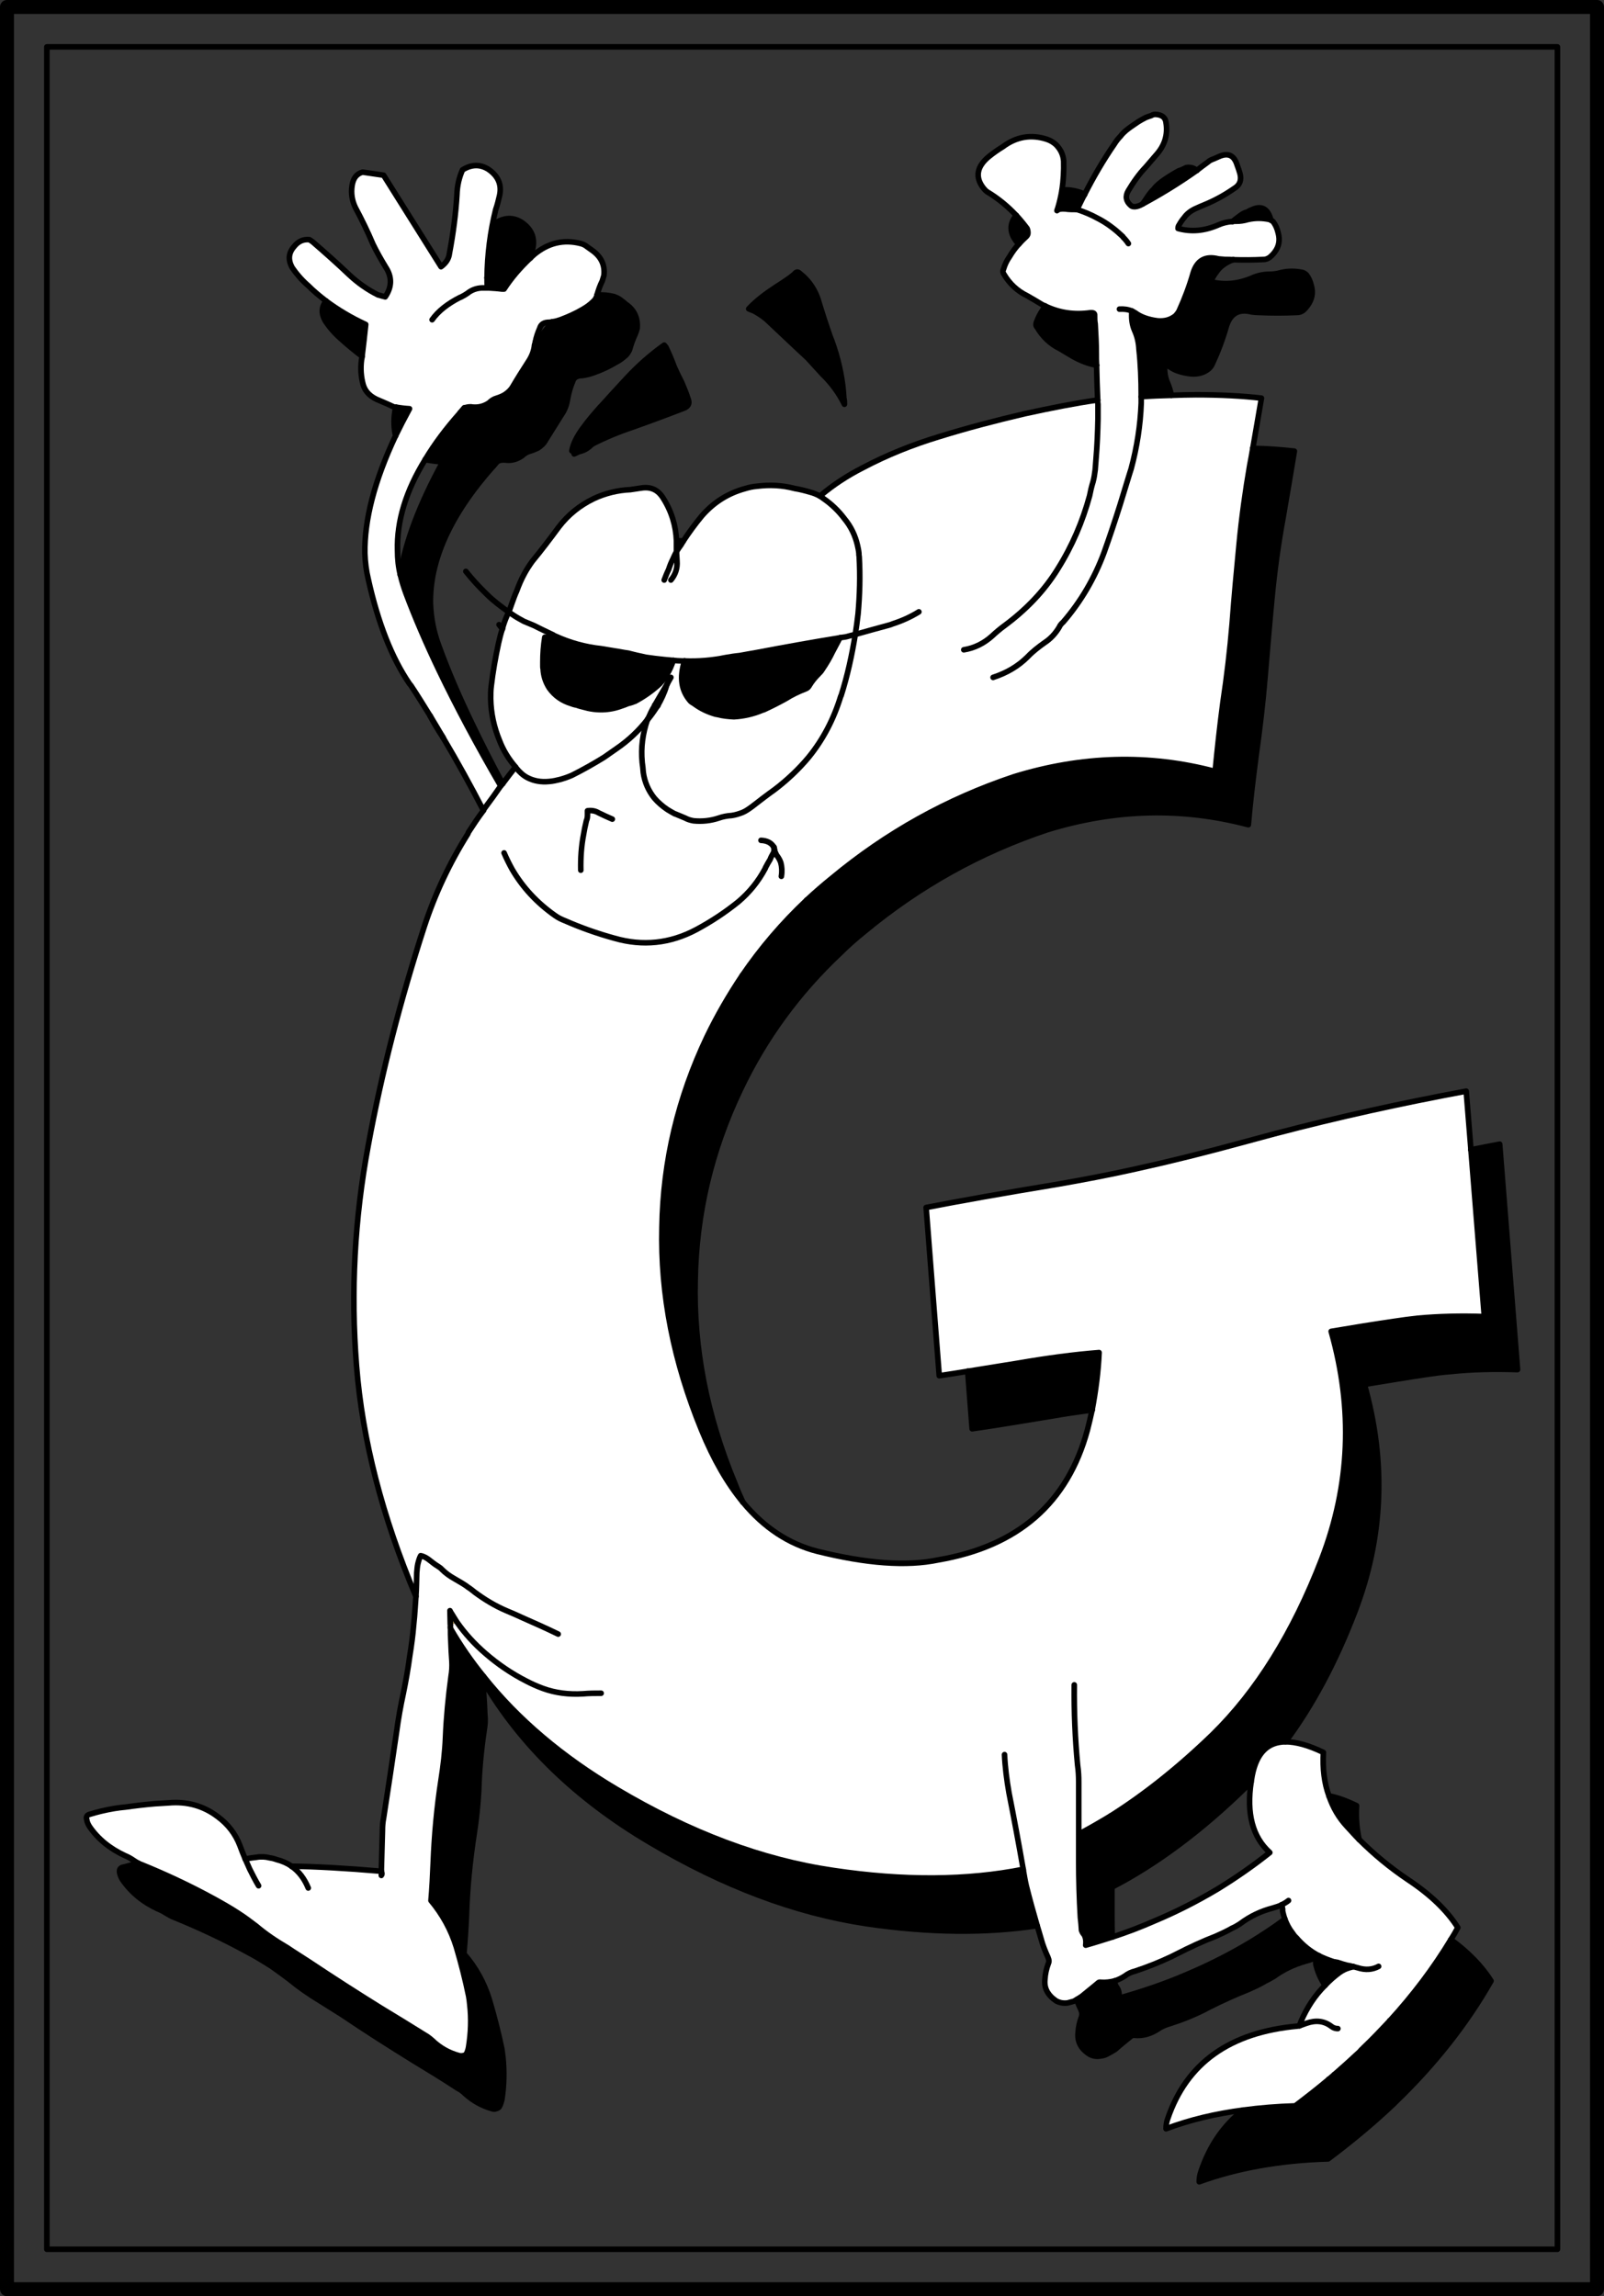 <?xml version="1.0" encoding="iso-8859-1"?>
<!-- Generator: Adobe Illustrator 13.0.1, SVG Export Plug-In . SVG Version: 6.00 Build 14948)  -->
<!DOCTYPE svg PUBLIC "-//W3C//DTD SVG 1.1//EN" "http://www.w3.org/Graphics/SVG/1.1/DTD/svg11.dtd">
<svg version="1.1" id="Capa_1" xmlns="http://www.w3.org/2000/svg" xmlns:xlink="http://www.w3.org/1999/xlink" x="0px" y="0px"
	 width="575px" height="823px" viewBox="0 0 575 823" style="enable-background:new 0 0 575 823;" xml:space="preserve">
<rect x="0" y="0" width="575" height="823" fill="#333333" stroke="none"/>
<g>
	<g>
		<polyline style="fill:none;stroke:#000000;stroke-width:2;stroke-linecap:round;stroke-linejoin:round;" points="16.8,16.8 
			16.8,806.2 558.3,806.2 558.3,16.8 16.8,16.8 		"/>
		<polyline style="fill:none;stroke:#000000;stroke-width:5;stroke-linecap:round;stroke-linejoin:round;" points="2.5,2.5 
			2.5,820.5 572.5,820.5 572.5,2.5 2.5,2.5 		"/>
	</g>
	<g>
		<path style="fill:#FFFFFF;" d="M433,58.1c-1.4,1-2.7,2-4,3c-5.9,4.2-12.2,8.1-18.8,11.7c-0.2,0.1-0.4,0.2-0.6,0.3
			c-0.6,0.4-1.3,0.7-2.1,0.9c-0.9,0.2-1.7,0.1-2.2-0.4c-1.7-1.5-2-3.3-0.8-5.3c1.8-3,3.8-5.9,6.3-8.5c1.2-1.4,2.4-2.8,3.6-4.2
			c3.1-3.4,4.3-7.3,3.6-11.6c-0.2-1.9-1.5-2.9-3.8-3c-0.5,0-1,0.1-1.4,0.4c-0.7,0.2-1.4,0.5-2,0.7c-1,0.5-1.9,1-2.7,1.5
			c-1.6,1.1-3.2,2.1-4.6,3.3c-0.7,0.6-1.3,1.2-1.8,1.9c-0.8,0.8-1.6,1.8-2.2,2.8c-4,5.8-7.5,11.8-10.7,18.1c-1,1.8-1.8,3.6-2.7,5.4
			c2.5,0.8,4.9,1.8,7.1,3c2,1,3.9,2.2,5.7,3.6c1.2,0.9,2.4,2,3.6,3.1c0,0.1,0.1,0.1,0.1,0.2c0.7,0.7,1.3,1.4,1.9,2.3
			c-0.6-0.9-1.2-1.6-1.9-2.3c0-0.1-0.1-0.1-0.1-0.2c-1.2-1.1-2.4-2.2-3.6-3.1c-1.8-1.4-3.7-2.6-5.7-3.6c-2.2-1.2-4.6-2.2-7.1-3h-0.2
			c-1.3,0-2.7,0-4-0.2c-1.4-0.1-2.4,0-3,0.6c0-0.2,0.1-0.4,0.2-0.6c0.7-2.2,1.2-4.5,1.6-6.8c0.5-3.4,0.7-6.9,0.6-10.4
			c-0.2-2.3-1.1-4.2-2.8-5.9c-1-0.9-2.1-1.5-3.3-1.9c-5.6-1.8-10.9-0.9-15.7,2.7c-1.8,1.1-3.5,2.3-5.1,3.6
			c-4.3,3.6-4.9,7.4-1.8,11.3c0.4,0.5,0.8,0.9,1.2,1.2c4,2.4,7.4,5.2,10.5,8.5c1.4,1.5,2.7,3.1,3.9,4.7c0.2,0.5,0.3,1,0.3,1.6
			c0,0.5-0.2,0.9-0.6,1.3c-0.9,0.8-1.8,1.7-2.6,2.6c-1.3,1.4-2.4,2.9-3.4,4.6c-1,1.4-1.7,2.9-2.2,4.6c-0.3,0.6-0.2,1.1,0.2,1.7
			c2,3.4,4.8,6,8.3,7.7c1.6,0.9,3.1,1.8,4.6,2.7c0.6,0.4,1.2,0.7,1.9,1c5,2.4,10.3,3.2,16.1,2.4c1.2-0.1,1.7,0.2,1.6,1
			c0,1,0,2,0.2,3c0.2,3.5,0.4,7.1,0.4,10.6c0,1.4,0,2.8,0.1,4.2c0.1,4.2,0.2,8.3,0.4,12.5c0,0.5,0,1,0.1,1.5c0,1.8,0,3.6,0,5.3
			c-0.1,4.8-0.3,9.6-0.7,14.3c-0.1,1.3-0.2,2.6-0.3,3.9c-0.2,1.5-0.4,3-0.8,4.4c-0.5,1.6-0.9,3.3-1.2,4.9
			c-2.5,9.2-6.2,17.9-11.4,26.2c-4.8,7.8-11.3,14.6-19.3,20.5c-1.5,1.1-2.9,2.3-4.3,3.6c-2.9,2.6-6.3,4.3-10.1,4.9
			c3.8-0.6,7.2-2.3,10.1-4.9c1.4-1.3,2.8-2.5,4.3-3.6c8-5.9,14.5-12.7,19.3-20.5c5.2-8.3,8.9-17,11.4-26.2c0.3-1.6,0.7-3.3,1.2-4.9
			c0.4-1.4,0.6-2.9,0.8-4.4c0.1-1.3,0.2-2.6,0.3-3.9c0.4-4.7,0.6-9.5,0.7-14.3c0-1.7,0-3.5,0-5.3l-0.3-1.5c-7.7,1.1-16.4,2.8-26,4.9
			c-10.3,2.4-20.6,5.1-30.6,8.2c-9.6,2.9-18.8,6.6-27.5,11.2c-5.5,2.8-10.5,6.1-14.9,9.8l0.9,1.2c2.9,2,5.4,4.4,7.5,7.2
			c2.4,2.9,3.9,6.1,4.7,9.6c0.2,0.9,0.4,1.8,0.5,2.8c0,0.4,0,0.8,0.1,1.2c0.4,6.9,0.2,13.7-0.4,20.5c-0.3,2.5-0.6,4.9-1,7.4
			c4.2-1.2,8.3-2.3,12.3-3.4c0.3-0.1,0.7-0.2,1.1-0.4c3.4-1.1,6.5-2.5,9.4-4.3c-2.9,1.8-6,3.2-9.4,4.3c-0.4,0.2-0.8,0.3-1.1,0.4
			c-4,1.1-8.1,2.2-12.3,3.4c-1.2,7.4-2.8,14.8-5.1,22c-0.1,0.1-0.1,0.1-0.1,0.1c-2.5,8.2-6.3,15.5-11.5,21.9
			c-3.5,4.2-7.6,8.1-12.2,11.6c-2.8,2-5.4,4-8.1,6.1c-1.1,0.8-2.2,1.6-3.4,2.1c-1.3,0.5-2.5,0.9-3.9,1.1c-1.6,0.1-3.2,0.4-4.6,0.9
			c-3,1-6,1.3-9.1,1c-1.1-0.2-2.1-0.5-3-1c-1.2-0.5-2.4-1-3.6-1.5h-0.1c-0.9-0.5-1.8-1-2.6-1.5c-1.8-1.2-3.4-2.6-4.7-4.1
			c-2.1-2.6-3.5-5.7-4-9.2c-0.1-1.2-0.2-2.5-0.4-3.7c0-0.1,0-0.1,0-0.1c-0.5-5.2,0.2-10.2,1.9-15.2c-3.1,4-6.8,7.5-11.2,10.5
			c-1.4,1-2.9,2-4.3,3c-3.7,2.3-7.6,4.5-11.6,6.5c-1.4,0.6-2.8,1.1-4.3,1.5c-1.2,0.3-2.5,0.6-3.8,0.7c-3,0.3-5.6-0.2-7.9-1.4
			c-1.5-0.8-2.8-2-4-3.5c-0.1-0.1-0.2-0.2-0.2-0.3c-1.6,2-3.1,4-4.6,6c-0.3,0.3-0.5,0.6-0.7,0.8c-1.8,2.6-3.6,5.1-5.4,7.5
			c-0.3,0.4-0.6,0.8-0.8,1.3c-1.9,2.5-3.6,5.1-5.3,7.7c-0.1,0.2-0.2,0.4-0.3,0.7c-6.6,10.5-11.8,21.6-15.6,33.2
			c-8.5,26.2-15.3,52.4-20.1,78.5c-4.9,26.2-6.3,52.5-4.2,78.9c2.1,26.5,9.2,54.1,21.3,82.7c0.2-2.9,0.2-5.6,0.3-8.5
			c0.1-1.2,0.2-2.3,0.4-3.2c0.3-1.2,0.6-2.2,1-2.9c1.1,0.2,2.2,0.8,3.3,1.7c0.8,0.6,1.6,1.3,2.6,1.9c0.6,0.4,1.3,0.8,1.8,1.4
			c1.2,1.2,2.7,2.3,4.5,3.3c1.5,0.9,3,1.7,4.4,2.7c0.1,0,0.1,0.1,0.2,0.2c0.2,0.1,0.3,0.2,0.5,0.3c0.7,0.5,1.4,1,2.1,1.6
			c3.5,2.6,7.3,4.9,11.3,6.6c1.9,0.8,3.8,1.6,5.7,2.5c4.3,1.9,8.6,3.8,12.9,5.9c-4.3-2.1-8.6-4-12.9-5.9c-1.9-0.9-3.8-1.7-5.7-2.5
			c-4-1.7-7.8-4-11.3-6.6c-0.7-0.6-1.4-1.1-2.1-1.6c-0.2-0.1-0.3-0.2-0.5-0.3c-0.1-0.1-0.1-0.2-0.2-0.2c-1.4-1-2.9-1.8-4.4-2.7
			c-1.8-1-3.3-2.1-4.5-3.3c-0.5-0.6-1.2-1-1.8-1.4c-1-0.6-1.8-1.3-2.6-1.9c-1.1-0.9-2.2-1.5-3.3-1.7c-0.4,0.7-0.7,1.7-1,2.9
			c-0.2,0.9-0.3,2-0.4,3.2c-0.1,2.9-0.1,5.6-0.3,8.5c-0.1,1.4-0.2,2.8-0.3,4.3c-0.1,1.9-0.3,3.9-0.5,5.9c-0.3,3.7-0.8,7.4-1.4,11.1
			c-0.6,4.5-1.4,9-2.3,13.4c-1,4.6-1.8,9.1-2.4,13.6c-1.5,10.4-3.1,20.8-4.7,31.2c-0.3,1.5-0.4,3-0.4,4.5c-0.1,4.8-0.3,9.6-0.4,14.5
			c0.3,0.7,0.3,1.2,0,1.5v-0.8c0-0.2,0-0.5,0-0.7c-12.8-1.1-23.6-1.7-32.2-1.8c2.6,1.8,4.6,4.4,6,7.8c-1.4-3.4-3.4-6-6-7.8l-0.1-0.1
			c-1.5-1-3.3-1.8-5.3-2.3c-0.8-0.3-1.6-0.5-2.4-0.6c-1.5-0.4-3.1-0.5-4.8-0.2c-1.1,0.1-2.4,0.3-4,0.6c0.5,1.2,1.1,2.4,1.6,3.6
			c1,2,2,4,3.2,6c-1.2-2-2.2-4-3.2-6c-0.5-1.2-1.1-2.4-1.6-3.6c-0.7-1.6-1.3-3.2-1.9-4.8c-1.6-4.2-4.3-7.7-8-10.4
			c-5-3.8-10.9-5.5-17.6-4.9c-1.7,0.1-3.3,0.2-4.9,0.3c-3.5,0.3-7,0.7-10.5,1.2c-1.3,0.1-2.7,0.3-4,0.5c-1.7,0.3-3.3,0.6-4.9,1
			c-1.3,0.3-2.6,0.7-4,1.1c-1,0.3-1.3,0.9-1,1.9c0.1,0.9,0.5,1.7,1,2.5c3,4.4,7.3,7.9,12.7,10.4c1,0.4,1.9,0.9,2.8,1.5
			c0.7,0.5,1.4,0.9,2.1,1.3c0.3,0.1,0.6,0.3,1,0.4c8.6,3.5,17.2,7.5,25.8,12.2c3.1,1.7,6.1,3.4,9,5.3c2.2,1.4,4.3,3,6.4,4.6
			c3.3,2.8,7,5.3,11.1,7.7c2.5,1.7,5.1,3.3,7.7,5c8.4,5.6,17.1,11.2,25.8,16.6c5.3,3.2,10.5,6.4,15.8,9.7c0.9,0.5,1.8,1.2,2.6,1.9
			c2.8,2.7,6,4.5,9.7,5.5c0.5,0.1,1,0.1,1.4,0c0.7-0.1,1.2-0.5,1.4-1.1c0.3-0.7,0.5-1.4,0.6-2.1c0.8-5,1-10,0.4-15.2
			c-0.1-1-0.2-2-0.4-3c-1.2-5.9-2.7-11.7-4.4-17.5c-1.9-6.2-5-11.8-9.1-16.7c0.4-4.5,0.6-9.1,0.8-13.6c0.4-10,1.3-19.9,2.8-29.6
			c0.8-5.1,1.4-10.1,1.6-15.2c0.3-7.3,1-14.6,2-22c0.3-1.7,0.4-3.5,0.3-5.3c-0.2-2.5-0.3-5-0.4-7.6c-0.1-1.4-0.1-2.8-0.1-4.2
			c-0.1-0.4-0.1-0.7,0-1.1c-0.1-0.3-0.1-0.7-0.1-1c0-1.5-0.1-2.9-0.1-4.3c0.2,0.4,0.4,0.8,0.7,1.2c0.5,0.9,1.2,1.9,1.8,2.9
			c2.8,4,6.2,7.8,10.3,11.3c4.5,3.9,9.4,7.2,14.5,9.8c1.9,1,3.9,1.9,6.1,2.7c4.4,1.6,9.2,2.2,14.3,1.9c2.2-0.2,4.3-0.2,6.5-0.2
			c-2.2,0-4.3,0-6.5,0.2c-5.1,0.3-9.9-0.3-14.3-1.9c-2.2-0.8-4.2-1.7-6.1-2.7c-5.1-2.6-10-5.9-14.5-9.8c-4.1-3.5-7.5-7.3-10.3-11.3
			l-2.3,1.2c-0.1,0.4-0.1,0.7,0,1.1c3.4,5.9,7.4,11.7,11.8,17.1c12.3,15.5,28.3,29,47.7,40.5c26.4,15.7,52.3,25.4,77.7,29.1
			c25.3,3.8,48.1,3.6,68.1-0.4c-1.6-9.2-3.3-18.3-5.1-27.4c-0.8-4.6-1.4-9.2-1.6-13.7c0.2,4.5,0.8,9.1,1.6,13.7
			c1.8,9.1,3.5,18.2,5.1,27.4c0.1,0.2,0.1,0.4,0.1,0.7c0.3,1.7,0.6,3.5,1,5.2c1.2,4.8,2.5,9.5,3.9,14.3c0.5,1.5,0.9,3.1,1.4,4.7
			c0.6,2.3,1.5,4.5,2.5,6.7c0,0.1,0.1,0.2,0.1,0.3c0.3,0.7,0.3,1.3,0,1.9c-0.7,1.9-1.1,3.7-1.2,5.5c-0.4,3.2,0.9,5.7,3.9,7.8
			c1.2,0.7,2.6,1,4.2,0.8c0.8-0.2,1.5-0.4,2.2-0.6c0.4-0.2,0.7-0.4,1.1-0.6c0.5-0.4,1.1-0.7,1.7-1.1c1.9-1.6,4-3.2,6.1-5
			c0.1-0.1,0.5-0.2,1-0.1c1.6,0.1,3.2-0.1,4.8-0.5c1.2-0.4,2.5-1,3.7-1.8c1-0.8,2.3-1.4,3.6-1.7c4.5-1.5,8.8-3.2,13-5.2
			c0.6-0.3,1.2-0.6,1.8-0.9c4.7-2.4,9.4-4.6,14.1-6.4c2-0.9,4-1.8,5.9-2.9c1-0.4,1.9-1,2.9-1.6l0.1-0.1c3.5-2.6,7.3-4.4,11.5-5.5
			c1.3-0.4,2.4-0.7,3.3-1.2c1-0.5,1.8-1,2.4-1.5c-0.6,0.5-1.4,1-2.4,1.5c0.1,0.5,0.2,1,0.3,1.6c0,0.2,0,0.5,0,0.7
			c0.2,1,0.5,2,0.8,2.9c0.7,1.8,1.5,3.4,2.7,4.9c0.4,0.6,0.8,1.2,1.4,1.7c2.3,2.7,5,4.9,8.1,6.5c1.6,0.8,3.4,1.5,5.2,2.1
			c0.6,0.1,1.1,0.2,1.6,0.3c1.1,0.4,2.2,0.7,3.3,1c0.8,0.1,1.5,0.3,2.3,0.5c0.5,0.1,1,0.3,1.5,0.4c2.8,0.9,5.3,0.7,7.5-0.5
			c-2.2,1.2-4.7,1.4-7.5,0.5c-0.5-0.1-1-0.3-1.5-0.4c-0.5,0.1-1,0.3-1.5,0.4c-1.4,0.4-2.5,1-3.5,1.7c-1.9,1.4-3.6,2.9-5.2,4.6
			c-3.7,3.7-6.5,8-8.6,12.9l1.9,0.7c3.4-1.2,6.4-0.9,9.1,1.2c0.7,0.5,1.4,0.7,2.2,0.7c-0.8,0-1.5-0.2-2.2-0.7
			c-2.7-2.1-5.7-2.4-9.1-1.2c-0.8,0.3-1.7,0.6-2.5,0.9c-0.2,0-0.4,0-0.6,0.1c-24.3,2.2-39.8,13.2-46.6,33.2
			c-0.4,1.1-0.6,2.3-0.6,3.6c8.5-3.2,17.7-5.4,27.7-6.7c5.9-0.8,12.1-1.3,18.6-1.5c4.1-3.1,8.2-6.3,12-9.5c0.7-0.6,1.3-1.1,2-1.7
			c3.1-2.7,6.2-5.5,9.2-8.3c0.2-0.3,0.4-0.5,0.6-0.7c0.1-0.1,0.3-0.2,0.4-0.4c3.4-3.2,6.6-6.6,9.7-9.9c8.5-9.3,15.8-19,21.9-29.1
			c0.9-1.4,1.7-2.8,2.5-4.3c-3.9-6.2-9.9-11.9-17.9-17.2c-6.4-4.3-12.2-9.1-17.5-14.4c-1.5-1.5-2.9-3.1-4.3-4.6
			c-3-3.2-5.1-6.9-6.5-11c-1.7-4.6-2.3-9.8-2-15.6c-5.4-2.6-9.9-3.8-13.6-3.8c-6.4,0.1-10.3,4-11.9,12c-0.1,0.8-0.3,1.6-0.4,2.4
			c-1.7,11.3,0.5,19.7,6.7,25.3c-5.9,4.7-12.1,9-18.6,13c-7.2,4.3-14.8,8.2-22.7,11.5c-5,2.2-10,4.1-15.2,5.8c-3.2,1-6.3,2-9.5,2.9
			c0.2-1.5,0-2.8-0.6-3.8c-0.5-0.5-0.7-1-0.9-1.5c-0.1-1.6-0.2-3.1-0.4-4.6c-0.4-6.8-0.6-13.6-0.6-20.5c0-3.1,0-6.3,0-9.4
			c0-6.2,0-12.4,0-18.6c0-2.1-0.1-4.1-0.4-6.1c-0.9-9.5-1.3-19.1-1.2-28.8c-0.1,9.7,0.3,19.3,1.2,28.8c0.3,2,0.4,4,0.4,6.1
			c0,6.2,0,12.4,0,18.6c3.8-2,7.6-4.2,11.4-6.5c12.2-7.7,24.4-17.4,36.6-29.2c15.8-15.5,28.9-36.4,39.1-62.9
			c10.2-26.5,11.3-53.7,3.4-81.6c7.6-1.3,15.1-2.5,22.6-3.6c2.7-0.4,5.5-0.8,8.3-1.1c7.6-0.7,15.7-0.9,24-0.6l-4.8-59.8l-1.7-21
			c-23.2,4.3-45.9,9.3-68,15.1c-0.1,0-0.2,0-0.3,0.1h-0.1c-3.5,0.9-6.9,1.9-10.4,2.8c-14.2,3.9-27.5,7.2-39.8,9.9
			c-9.8,2.2-19,3.9-27.5,5.4c-19.4,3.2-35.2,6-47.5,8.4l4.7,60.3c3.2-0.5,6.7-1,10.2-1.6c5.7-0.9,11.7-1.9,18-2.9
			c10.4-1.8,20.1-3.1,29.1-3.8c-0.3,6.9-1.2,13.7-2.5,20.6c-0.5,2.4-1.1,4.8-1.7,7.2c-7.1,26.1-24.8,41.6-53.4,46.5
			c-11.4,2.4-25.9,1.3-43.5-3.1c-10.1-2.6-19-8.4-26.6-17.6c-5.6-6.8-10.5-15.3-14.8-25.8c-10-24.4-14.8-48.6-14.2-72.8
			c0.4-23.7,5.8-46.4,16.1-68.1c3.7-7.7,8-15.1,12.7-22.1c6.7-9.8,14.3-18.7,23.1-27c0,0,0,0,0.1-0.1c2.9-2.7,5.9-5.3,9-7.8
			c19.5-16.2,41.2-28.3,65.2-36.3c24.3-7.5,48.4-8.2,72.1-1.9c0.8-8.2,1.7-16.5,2.8-24.8c1.4-9.3,2.5-18.6,3.3-28.2
			c0.7-9.5,1.6-19.1,2.5-28.5c0.9-9.5,2.2-18.9,3.8-28.2c0.4-2.1,0.8-4.2,1.1-6.1c1.2-6.8,2.2-12.8,3.1-18
			c-6.9-0.8-14.7-1.2-23.5-1.2c-2.8,0-5.8,0.1-8.8,0.2c-3.5,0.1-7.1,0.2-10.8,0.5c0,0.8,0,1.6,0,2.3c-0.3,7.9-1.5,15.7-3.6,23.5
			c-0.2,0.6-0.4,1.3-0.6,1.9c-1.1,3.7-2.3,7.4-3.4,11.1c-1.8,5.7-3.7,11.4-5.7,17c-3.4,9.2-8.3,17.6-14.7,25
			c-0.6,0.5-1.1,1.1-1.4,1.8c-1.3,2.2-3,4.1-5.3,5.6c-2.1,1.5-4.2,3.1-6,5c-3.4,3.4-7.5,5.8-12.4,7.4c4.9-1.6,9-4,12.4-7.4
			c1.8-1.9,3.9-3.5,6-5c2.3-1.5,4-3.4,5.3-5.6c0.3-0.7,0.8-1.3,1.4-1.8c6.4-7.4,11.3-15.8,14.7-25c2-5.6,3.9-11.3,5.7-17
			c1.1-3.7,2.3-7.4,3.4-11.1c0.2-0.6,0.4-1.3,0.6-1.9c2.1-7.8,3.3-15.6,3.6-23.5v-2.6c0-5.7-0.2-11.3-0.8-16.7
			c-0.1-2.3-0.6-4.6-1.6-6.8c-0.8-1.8-1.1-3.9-1-6.1c0-0.3,0.1-0.5,0.1-0.8c-1.4-0.6-2.9-0.8-4.5-0.7c1.6-0.1,3.1,0.1,4.5,0.7
			c0.6,0.3,1.2,0.6,1.7,1c1.8,1.2,4.3,2.1,7.5,2.5c2.6,0.2,4.7-0.4,6.5-1.9c0.5-0.6,0.9-1.1,1.2-1.7c2-4.4,3.7-8.9,5-13.5
			c1.4-4.6,4.4-6.3,9.1-5.1c0.8,0.1,1.6,0.1,2.4,0.2c1,0,1.9,0,2.9,0.1c3.6,0.1,7.2,0.1,10.9-0.1c0.8,0,1.5-0.3,2.2-0.8
			c0.6-0.5,1.3-1.2,1.8-1.9c1.5-2,1.9-4.3,1.2-6.8c-0.4-1.7-1-3-1.8-4c-0.2-0.3-0.5-0.4-0.8-0.6c-0.1-0.1-0.3-0.1-0.4-0.2
			c-2.7-0.6-5.3-0.6-7.9,0c-1.3,0.4-2.7,0.6-4,0.6c-0.5,0-1,0-1.5,0.1c-1.7,0.1-3.4,0.5-5,1.2c-5,2.2-9.8,2.6-14.5,1.3
			c0-0.5,0.1-0.9,0.4-1.3c0.5-0.9,1.1-1.8,1.8-2.6c0.9-1.3,2.3-2.4,4-3.2c1.3-0.6,2.5-1.1,3.7-1.6c3.6-1.5,7-3.4,10.3-5.7
			c2-1.2,2.6-3,2-5.3c-0.3-1-0.6-2-1-3c-1.1-3.6-3.3-4.6-6.7-3c-0.5,0.2-1.1,0.5-1.6,0.7C434.4,57.2,433.6,57.5,433,58.1z
			 M214.7,291.4c1.6,0.8,3.2,1.5,4.8,2.2C217.9,292.9,216.3,292.2,214.7,291.4c-1.3-0.8-2.6-1-4.1-0.8c0,0.5,0,1,0,1.5
			c0,0.8-0.1,1.4-0.4,2.1c-0.2,0.9-0.4,1.8-0.6,2.7c-0.1,0.7-0.3,1.5-0.4,2.2c-0.8,4.1-1.1,8.4-1,12.8c-0.1-4.4,0.2-8.7,1-12.8
			c0.1-0.7,0.3-1.5,0.4-2.2c0.2-0.9,0.4-1.8,0.6-2.7c0.3-0.7,0.4-1.3,0.4-2.1c0-0.5,0-1,0-1.5C212.1,290.4,213.4,290.6,214.7,291.4z
			 M198.9,328.1c1.1,0.8,2.3,1.4,3.6,1.9c5.7,2.5,11.6,4.6,17.8,6.3c10.1,2.9,19.9,1.9,29.3-3.1c5.4-2.9,10.4-6.2,15.1-10
			c3.9-3.3,7.1-7.2,9.6-11.9c0.1-0.1,0.1-0.2,0.1-0.3c0.5-1,1.1-2,1.7-3c0.2-0.6,0.6-1.4,1.2-2.4c0.1-0.4,0.2-0.7,0.3-1.1
			c-0.1-0.3-0.1-0.5-0.2-0.6c0-0.1,0-0.2,0-0.3c-0.9-1.5-2.4-2.3-4.6-2.4c2.2,0.1,3.7,0.9,4.6,2.4c0.2,0.3,0.2,0.5,0.2,0.9
			c0,0.3,0.1,0.6,0.3,0.9c0.1,0.3,0.3,0.7,0.5,1.1c0.7,0.9,1.2,1.8,1.5,2.7c0.4,1.5,0.5,3.1,0.2,4.9c0.3-1.8,0.2-3.4-0.2-4.9
			c-0.3-0.9-0.8-1.8-1.5-2.7c-0.2-0.4-0.4-0.8-0.5-1.1l-0.6,0.2c-0.6,1-1,1.8-1.2,2.4c-0.6,1-1.2,2-1.7,3c0,0.1,0,0.2-0.1,0.3
			c-2.5,4.7-5.7,8.6-9.6,11.9c-4.7,3.8-9.7,7.1-15.1,10c-9.4,5-19.2,6-29.3,3.1c-6.2-1.7-12.1-3.8-17.8-6.3
			C201.2,329.5,200,328.9,198.9,328.1c-6.4-4.5-11.5-10-15.3-16.5c-1-1.8-2-3.8-2.9-5.9c0.9,2.1,1.9,4.1,2.9,5.9
			C187.4,318.1,192.5,323.6,198.9,328.1z"/>
		<path d="M277.4,303.6c0,0.1,0,0.2,0,0.3c0.1,0.1,0.1,0.3,0.2,0.6C277.6,304.1,277.6,303.9,277.4,303.6z"/>
		<path style="fill:#AF9357;" d="M277.6,304.5c-0.1,0.4-0.2,0.7-0.3,1.1l0.6-0.2C277.7,305.1,277.6,304.8,277.6,304.5z"/>
		<path d="M429,61.1c-0.7-0.7-1.7-1.1-3-1.1c-0.5,0-1,0.1-1.4,0.4c-0.6,0.3-1.3,0.6-2,0.8c-0.9,0.5-1.8,1-2.6,1.5
			c-1.6,1-3.2,2-4.6,3.2c-0.7,0.6-1.3,1.2-1.8,1.9c-0.9,0.8-1.6,1.8-2.3,2.8c-0.6,0.9-1.1,1.7-1.7,2.5c0.2-0.1,0.4-0.2,0.6-0.3
			C416.8,69.2,423.1,65.3,429,61.1z"/>
		<path d="M443.3,79.3c1.3,0,2.7-0.2,4-0.6c2.6-0.6,5.2-0.6,7.9,0c0.1,0.1,0.3,0.1,0.4,0.2c-0.1-0.2-0.2-0.4-0.2-0.7
			c-1.1-3.5-3.4-4.6-6.7-3c-0.6,0.2-1.1,0.5-1.6,0.8c-0.9,0.2-1.6,0.6-2.3,1.1c-1,0.7-2,1.5-3,2.3C442.3,79.3,442.8,79.3,443.3,79.3
			z"/>
		<path d="M368.5,83.5c0-0.6-0.1-1.1-0.3-1.6c-1.2-1.6-2.5-3.2-3.9-4.7c-2.5,3-2.4,6.2,0.1,9.4c0.3,0.3,0.6,0.6,0.9,0.8
			c0.8-0.9,1.7-1.8,2.6-2.6C368.3,84.4,368.5,84,368.5,83.5z"/>
		<path d="M388.8,69.7c-0.6-0.4-1.1-0.6-1.7-0.8c-2.2-0.7-4.4-1-6.4-0.8c-0.4,2.3-0.9,4.6-1.6,6.8c-0.1,0.2-0.2,0.4-0.2,0.6
			c0.6-0.6,1.6-0.7,3-0.6c1.3,0.2,2.7,0.2,4,0.2h0.2C387,73.3,387.8,71.5,388.8,69.7z"/>
		<path d="M374.7,109.7c-0.3,0.5-0.6,0.9-0.9,1.4c-1,1.4-1.7,2.9-2.3,4.5c-0.2,0.6-0.2,1.2,0.3,1.7c2,3.4,4.7,6,8.2,7.7
			c1.7,1,3.2,1.9,4.7,2.8c2.7,1.5,5.5,2.6,8.4,3.1c-0.1-1.4-0.1-2.8-0.1-4.2c0-3.5-0.2-7.1-0.4-10.6c-0.2-1-0.2-2-0.2-3
			c0.1-0.8-0.4-1.1-1.6-1C385,112.9,379.7,112.1,374.7,109.7z"/>
		<path d="M467.1,111.3c0.6-0.5,1.2-1.2,1.7-1.9c1.5-2.1,2-4.4,1.3-6.9c-0.4-1.7-1-3-1.8-4c-0.4-0.4-0.8-0.6-1.2-0.8
			c-2.7-0.6-5.3-0.6-7.9,0c-1.3,0.4-2.7,0.6-4.1,0.6c-2.3,0-4.4,0.5-6.4,1.4c-5,2.1-9.9,2.5-14.6,1.3c0-0.5,0.2-1,0.5-1.3
			c0.5-0.9,1.1-1.8,1.8-2.7c0.9-1.2,2.2-2.3,4-3.2c0.5-0.3,1.1-0.5,1.7-0.7c-1-0.1-1.9-0.1-2.9-0.1c-0.8-0.1-1.6-0.1-2.4-0.2
			c-4.7-1.2-7.7,0.5-9.1,5.1c-1.3,4.6-3,9.1-5,13.5c-0.3,0.6-0.7,1.1-1.2,1.7c-1.8,1.5-3.9,2.1-6.5,1.9c-3.2-0.4-5.7-1.3-7.5-2.5
			c-0.5-0.4-1.1-0.7-1.7-1c0,0.3-0.1,0.5-0.1,0.8c-0.1,2.2,0.2,4.3,1,6.1c1,2.2,1.5,4.5,1.6,6.8c0.6,5.4,0.8,11,0.8,16.7
			c0,0.1,0,0.2,0,0.3c3.7-0.3,7.3-0.4,10.8-0.5c-0.3-1.5-0.7-2.9-1.3-4.3c-0.8-1.8-1.2-3.8-1.1-6.1c0-0.2,0.1-0.4,0.1-0.7
			c-1.4-0.6-2.9-0.9-4.5-0.8c1.6-0.1,3.1,0.2,4.5,0.8c0.6,0.3,1.2,0.6,1.8,0.9c1.7,1.3,4.3,2.1,7.5,2.5c2.6,0.2,4.7-0.4,6.5-1.9
			c0.5-0.5,0.9-1,1.2-1.7c2-4.3,3.7-8.8,5-13.4c1.4-4.6,4.4-6.4,9.1-5.2c0.8,0.1,1.6,0.2,2.5,0.2c4.5,0.2,9.1,0.2,13.6,0
			C465.7,112,466.4,111.8,467.1,111.3z"/>
		<path style="fill:#AF9357;" d="M409.1,144.5c0-0.7,0-1.5,0-2.3c0-0.1,0-0.2,0-0.3V144.5z"/>
		<path d="M449.1,160.7c-0.3,1.9-0.7,4-1.1,6.1c-1.6,9.3-2.9,18.7-3.8,28.2c-0.9,9.4-1.8,19-2.5,28.5c-0.8,9.6-1.9,18.9-3.3,28.2
			c-1.1,8.3-2,16.6-2.8,24.8c-23.7-6.3-47.8-5.6-72.1,1.9c-24,8-45.7,20.1-65.2,36.3c-3.1,2.5-6.1,5.1-9,7.8
			c-0.1,0.1-0.1,0.1-0.1,0.1c0,0.1,0,0.1,0,0.1c0.2,0.2,0.2,0.5,0.2,0.8c0.2,0.8,0.5,1.4,0.9,2.1c1.6,2.2,2.1,4.8,1.6,7.6
			c0.5-2.8,0-5.4-1.6-7.6c-0.4-0.7-0.7-1.3-0.9-2.1c0,0.4-0.1,0.7-0.3,1.1c-0.5,1-0.9,1.8-1.2,2.5c-0.5,1-1,2-1.6,3
			c-2.5,4.8-5.8,8.9-9.7,12.2c-3.3,2.6-6.8,5-10.5,7.3c-4.7,7-9,14.4-12.7,22.1c-10.3,21.7-15.7,44.4-16.1,68.1
			c-0.6,24.2,4.2,48.4,14.2,72.8c4.3,10.5,9.2,19,14.8,25.8c-1-2.2-2-4.4-2.9-6.8c-10.1-24.3-14.8-48.6-14.2-72.7
			c0.4-23.8,5.8-46.5,16.1-68.1c8.8-18.6,20.8-35,35.9-49.2c2.8-2.8,5.8-5.4,8.9-7.9c19.6-16.2,41.3-28.3,65.3-36.3
			c24.4-7.5,48.4-8.1,72.1-1.8c0.7-8.2,1.7-16.5,2.8-24.9c1.3-9.2,2.4-18.5,3.2-28.1c0.8-9.5,1.6-19.1,2.5-28.5
			c0.9-9.5,2.2-18.9,3.9-28.2c1.6-9.4,3-17.4,4.1-24.2C459.4,161.2,454.5,160.8,449.1,160.7z"/>
		<path style="fill:#FFFFFF;" d="M165.8,60.9c-1.2,2.7-1.9,5.6-2,8.9c-0.4,6.7-1.3,13.7-2.7,21.1c-0.2,1.8-1.2,3.4-3,4.7l-20.6-32.8
			l-7.5-1.1c-2.2,0.6-3.4,2.2-3.8,4.9c-0.4,2.7,0,5.3,1.2,7.8c2.3,4.3,4.4,8.6,6.3,13.1c1.3,2.7,2.9,5.5,4.6,8.3
			c2.3,3.5,2.2,7.1-0.2,10.6c-0.9-0.2-1.8-0.5-2.6-0.7c-3.8-1.9-7.2-4.3-10.3-7.2c-4.3-4.1-8.7-8-13.1-11.8
			c-0.5-0.4-0.9-0.6-1.2-0.8c-2.2-0.2-4,0.6-5.5,2.5c-2,2.3-2.2,4.8-0.6,7.6c1.5,2.2,3.4,4.4,5.7,6.4c2,2,4.2,3.8,6.4,5.5
			c4.3,3.2,9,6,14.2,8.4c-0.4,3.7-0.8,7.5-1.3,11.4c0,0.4-0.1,0.8-0.2,1.3c-0.4,3-0.2,6,0.6,8.9c0.8,2.7,2.8,4.5,5.9,5.7
			c1.7,0.7,3.5,1.5,5.2,2.3c0.2,0,0.3,0,0.5,0c1.6,0.3,3.3,0.5,5,0.6c-1.8,3.3-3.5,6.6-5,9.7c-7.6,16.2-11.2,30.2-11,42.1
			c0.1,3.2,0.5,6.3,1.2,9.2c3.5,15.8,8.5,28.4,14.8,37.6c0.2,0.2,0.3,0.4,0.5,0.6c2.4,3.6,4.6,7.2,6.9,10.9c1.6,2.6,3.2,5.3,4.7,7.9
			c5,8.4,9.8,17.1,14.4,26c0.2-0.5,0.5-0.9,0.8-1.3c1.8-2.4,3.6-4.9,5.4-7.5c-8.5-14.6-15.8-28.3-22-41.2c-4.7-9.8-8.7-19.1-12-27.9
			c-0.8-2.2-1.5-4.4-2-6.6c-0.7-2.8-1-5.7-1-8.7c-0.3-10.5,3-21.4,10-32.7c3.3-5.5,7.4-11,12.4-16.6l1.5-1.8h0.1
			c0.9-0.3,1.9-0.5,2.9-0.3c2.2,0.2,4.1-0.3,5.9-1.5c0.8-0.8,1.7-1.4,2.8-1.7c1-0.3,1.9-0.7,2.8-1.2c1.2-0.8,2.2-1.7,2.9-2.9
			c1.7-2.9,3.6-5.9,5.6-9c1.2-1.8,2-3.8,2.2-5.9c0.1-0.4,0.2-0.7,0.3-1.1c0.3-1.7,0.9-3.4,1.6-5c0.4-1.4,1.5-2.1,3.4-2.1
			c0.4,0,0.8-0.1,1.2-0.2c1-0.1,1.9-0.4,2.8-0.7c2.9-1.1,5.6-2.3,8.1-3.8c1.4-0.8,2.6-1.7,3.6-2.7c0.6-0.5,1-1.1,1.3-1.9
			c0-0.1,0.1-0.3,0.1-0.4c0.5-1.8,1.1-3.5,1.9-5.1c0.2-0.6,0.4-1.3,0.6-2c0.4-3.7-1-6.6-4-8.8c-0.7-0.5-1.4-1-2.1-1.5
			c-0.6-0.5-1.4-0.9-2.2-1.1c-6.2-1.6-11.8-0.2-16.8,4c-0.4,0.4-0.9,0.8-1.3,1.2c-3.7,3.5-6.8,7.1-9.4,11.1h-0.8
			c-1.5-0.2-3.1-0.3-4.7-0.4c-0.2,0-0.4,0-0.5,0c-0.2,0-0.4,0-0.6,0c-0.5,0-1,0-1.4,0c-1.9,0.1-3.6,0.7-5.1,1.9
			c-0.7,0.5-1.4,0.9-2.2,1.3c-0.2,0.1-0.3,0.2-0.5,0.2c-4.5,2.3-7.8,4.9-10,8c2.2-3.1,5.5-5.7,10-8c0.2,0,0.3-0.1,0.5-0.2
			c0.8-0.4,1.5-0.8,2.2-1.3c1.5-1.2,3.2-1.8,5.1-1.9c0.4,0,0.9,0,1.4,0c0.2,0,0.4,0,0.6,0c-0.1-1.2-0.1-2.4-0.1-3.6
			c0.1-8.3,1.1-16.4,3.1-24.5c0.6-1.7,1-3.4,1.4-5.1c0.8-3.8-0.5-6.9-4-9.3C172.1,58.8,169,58.9,165.8,60.9z"/>
		<path d="M187,79.7c-3-1.9-6.1-1.8-9.4,0.2c-1.2,2.7-1.8,5.7-1.9,8.9c-0.3,3.5-0.6,7.1-1.1,10.8c0,1.2,0,2.4,0.1,3.6
			c0.1,0,0.3,0,0.5,0c1.6,0.1,3.2,0.2,4.7,0.4h0.8c2.6-4,5.7-7.6,9.4-11.1c0.3-1.2,0.6-2.3,0.9-3.5C191.8,85.2,190.5,82.1,187,79.7z
			"/>
		<path d="M214,105.8c0,0.1-0.1,0.3-0.1,0.4c-0.3,0.8-0.7,1.4-1.3,1.9c-1,1-2.2,1.9-3.6,2.7c-2.5,1.5-5.2,2.7-8.1,3.8
			c-0.9,0.3-1.8,0.6-2.8,0.7c-2.1,2.4-3.9,4.8-5.5,7.3h-0.7c-0.1,0.4-0.2,0.7-0.3,1.1c-0.2,2.1-1,4.1-2.2,5.9c-2,3.1-3.9,6.1-5.6,9
			c-0.7,1.2-1.7,2.1-2.9,2.9c-0.9,0.5-1.8,0.9-2.8,1.2c-1.1,0.3-2,0.9-2.8,1.7c-1.8,1.2-3.7,1.7-5.9,1.5c-1-0.2-2,0-2.9,0.3
			c-0.5,0.6-1.1,1.2-1.6,1.8c-5,5.6-9.1,11.1-12.4,16.6c0.2,0.1,0.5,0.2,0.8,0.3c1.7,0.3,3.5,0.5,5.4,0.7
			c-8.3,15.2-13.4,28.7-15.2,40.4c0.5,2.2,1.2,4.4,2,6.6c3.3,8.8,7.3,18.1,12,27.9c6.2,12.9,13.5,26.6,22,41.2
			c0.2-0.2,0.4-0.5,0.7-0.8c-4-7.4-7.6-14.5-10.9-21.4c-4.7-9.7-8.7-19-11.9-27.8c-1.9-5-2.9-10.1-3.1-15.3
			c-0.3-15.5,7.1-32,22.5-49.3l1.5-1.8h0.1c0.8-0.4,1.8-0.5,2.9-0.4c2.1,0.3,4-0.3,5.8-1.5c0.8-0.8,1.8-1.4,2.9-1.7
			c1-0.3,1.9-0.7,2.8-1.1c1.2-0.8,2.2-1.7,2.8-2.9c1.8-2.9,3.7-5.9,5.7-9.1c1.2-1.7,1.9-3.7,2.2-5.8c0.4-2.2,1-4.2,1.8-6.1
			c0.4-1.4,1.6-2.1,3.5-2.1c1.3-0.2,2.7-0.5,4-1c2.9-1,5.6-2.3,8.1-3.8c1.4-0.7,2.5-1.6,3.6-2.6c0.5-0.6,0.9-1.2,1.2-1.9
			c0.5-1.9,1.2-3.8,2-5.5c0.3-0.7,0.5-1.4,0.7-2.1c0.3-3.7-1-6.6-4.1-8.7c-0.7-0.6-1.3-1.1-2-1.6c-0.7-0.5-1.4-0.8-2.2-1.1
			C218,105.8,216,105.6,214,105.8z"/>
		<path d="M166.4,146.2l-1.5,1.8c0.5-0.6,1.1-1.2,1.6-1.8H166.4z"/>
		<path style="fill:#FFFFFF;" d="M226,175.5c-4.6,0.2-9,1.3-13.1,3.2c-5.2,2.5-9.3,5.9-12.6,10.2c-3.1,4.2-6.2,8.3-9.5,12.3
			c-1,1.4-2,2.9-2.8,4.4c-1.1,2-2,4.1-2.8,6.3c-0.6,1.3-1.1,2.7-1.6,4.1c-0.4,1.2-0.8,2.3-1.2,3.4c0.3,0.2,0.7,0.5,1.2,0.8
			c1.3,0.9,2.7,1.7,4.2,2.5c1.2,0.5,2.4,1,3.6,1.5c1.6,0.8,3.2,1.6,4.9,2.4c0.7,0.3,1.4,0.7,2.1,1c0.2,0.2,0.5,0.3,0.7,0.4
			c5.3,2.4,10.7,3.9,16.4,4.5c1.6,0.3,3.2,0.5,4.8,0.8c1.6,0.2,3.2,0.6,4.9,0.8c1,0.3,2.1,0.5,3.2,0.8c1.1,0.2,2.2,0.5,3.2,0.7
			c2.2,0.3,4.3,0.6,6.5,0.8c1.1,0.1,2.2,0.2,3.2,0.3h0.1c1.1,0.1,2.1,0.2,3.2,0.2c0.2,0,0.5,0,0.8,0c4.9,0.2,9.8-0.2,14.7-1.2
			c1.7-0.3,3.6-0.6,5.5-0.8c1.8-0.3,3.7-0.7,5.6-1c10-1.9,20-3.7,29.9-5.3c0.8-0.2,1.6-0.2,2.4-0.4c1.1-0.3,2.1-0.6,3.1-0.8
			c0.4-2.5,0.7-4.9,1-7.4c0.6-6.8,0.8-13.6,0.4-20.5c-0.1-0.4-0.1-0.8-0.1-1.2c-0.1-1-0.3-1.9-0.5-2.8c-0.8-3.5-2.3-6.7-4.7-9.6
			c-2.1-2.8-4.6-5.2-7.5-7.2c-0.4-0.3-0.8-0.6-1.3-0.9c-1.1-0.6-2.3-1.1-3.5-1.4c-1.7-0.5-3.6-1-5.5-1.3c-4.5-1.2-9-1.4-13.7-0.8
			c-1.3,0.1-2.7,0.4-4,0.8c-6.3,1.7-11.4,5-15.6,9.8c-2.4,2.9-4.6,5.9-6.7,9.1c-0.2,0.4-0.5,0.8-0.7,1.2c-0.6,0.8-1.2,1.7-1.7,2.5
			c0.1,1.1,0.1,2.2,0.2,3.4c0.2,2.6-0.6,4.9-2.2,6.8c1.6-1.9,2.4-4.2,2.2-6.8l-1.5-0.7c-0.6,1.2-1.1,2.4-1.5,3.7
			c-0.6,1.2-1.1,2.5-1.6,3.8c0.5-1.3,1-2.6,1.6-3.8c0.4-1.3,0.9-2.5,1.5-3.7c0.4-0.9,0.8-1.8,1.3-2.7c0-0.6,0-1.3,0-1.9
			c0-0.7,0-1.3,0-1.9c-0.2-5.5-1.8-10.7-4.8-15.4c-1.8-2.9-4.3-4.1-7.7-3.6C228.7,175.1,227.3,175.3,226,175.5z"/>
		<path style="fill:#AF9357;" d="M295.2,178.7l-0.9-1.2c-0.2,0.1-0.3,0.2-0.4,0.3C294.4,178.1,294.8,178.4,295.2,178.7z"/>
		<path d="M122.3,121.5c2.4,2.2,4.9,4.2,7.5,6.2c0.5-3.9,0.9-7.7,1.3-11.4c-5.2-2.4-9.9-5.2-14.2-8.4c-1.7,2.1-1.8,4.5-0.3,7.1
			C118.1,117.3,120,119.5,122.3,121.5z"/>
		<path d="M141.8,145.9c-0.1,0.7-0.2,1.4-0.3,2.1c-0.4,2.8-0.3,5.5,0.3,8.2c1.5-3.1,3.2-6.4,5-9.7
			C145.1,146.4,143.4,146.2,141.8,145.9z"/>
		<path style="fill:#FFFFFF;" d="M303.5,228.2c-0.8,0.2-1.6,0.2-2.4,0.4c-0.8,1.5-1.7,3.2-2.7,5.1c-0.9,1.9-2.1,4-3.6,6.2
			c-0.4,0.7-0.9,1.2-1.4,1.7c-1.2,1.2-2.3,2.5-3.2,4c-0.3,0.6-0.8,1.1-1.4,1.3c-2.6,1-4.9,2.1-7.1,3.5c-2.7,1.5-5.3,2.8-7.9,4
			c-0.1,0-0.3,0.1-0.4,0.1c-3.3,1.4-6.7,2.2-10.3,2.4c-2-0.1-4-0.3-5.9-0.8c-0.3,0-0.4-0.1-0.6-0.1c-2.8-0.8-5.4-2-7.8-3.8
			c-0.4-0.2-0.8-0.5-1.2-0.8c-3.4-3.8-4.1-8.5-2.2-14.5c-0.3,0-0.6,0-0.8,0c-1.1,0-2.1-0.1-3.2-0.2c0,0.2-0.1,0.3-0.2,0.5
			c-0.1,0.2-0.2,0.5-0.3,0.8c-0.7,1.9-1.6,3.5-2.6,5c-0.6,0.7-1.2,1.4-1.8,2.1c-2.7,2.5-5.7,4.6-8.9,6.3c-0.2,0-0.4,0.1-0.6,0.2
			c-0.7,0.3-1.3,0.4-2,0.6c-0.7,0.3-1.4,0.6-2.1,0.8c-4.5,1.7-9.2,1.8-13.9,0.4c-0.8-0.2-1.6-0.4-2.4-0.7c-0.7-0.1-1.3-0.3-1.8-0.5
			c-3.3-1-5.9-2.8-7.9-5.6c-1.4-2.2-2.1-4.5-2.2-6.9c-0.1-0.3-0.1-0.7-0.1-1c0-0.5,0-1,0-1.4c0-2.9,0.2-5.9,0.7-8.9l1-1.8
			c-1.7-0.8-3.3-1.6-4.9-2.4c-1.2-0.5-2.4-1-3.6-1.5c-1.5-0.8-2.9-1.6-4.2-2.5c-0.5-0.3-0.9-0.6-1.2-0.8c-0.3,0.5-0.5,1-0.7,1.4
			c-0.6,1.4-1.2,3-1.6,4.6c-0.6,1.7-1,3.5-1.4,5.2c-1.1,5.1-2,10.2-2.6,15.3c-0.2,1.5-0.2,3-0.2,4.5c0.1,5.3,1.2,10.3,3.2,15.1
			c1.3,3.4,3.2,6.5,5.7,9.4c0,0.1,0.1,0.2,0.2,0.3c1.2,1.5,2.5,2.7,4,3.5c2.3,1.2,4.9,1.7,7.9,1.4c1.3-0.1,2.6-0.4,3.8-0.7
			c1.5-0.4,2.9-0.9,4.3-1.5c4-2,7.9-4.2,11.6-6.5c1.4-1,2.9-2,4.3-3c4.4-3,8.1-6.5,11.2-10.5c0.3-0.5,0.5-1,0.8-1.6
			c0.5-1.2,1.1-2.3,1.8-3.4c0-0.1,0-0.1,0-0.1c1.5-2.6,3-5.2,4.5-7.7c0.2-0.5,0.4-1,0.7-1.6c0.1-0.2,0.3-0.5,0.6-0.7
			c-0.4,0.7-0.9,1.6-1.3,2.3c-0.1,0.3-0.2,0.5-0.3,0.8c-0.7,2.4-1.8,4.7-3.1,7c-1,1.5-2,3-3.2,4.5c-0.1,0.2-0.3,0.4-0.5,0.5
			c-1.7,5-2.4,10-1.9,15.2c0,0,0,0,0,0.1c0.2,1.2,0.3,2.5,0.4,3.7c0.5,3.5,1.9,6.6,4,9.2c1.3,1.5,2.9,2.9,4.7,4.1
			c0.8,0.5,1.7,1,2.6,1.5h0.1c1.2,0.5,2.4,1,3.6,1.5c0.9,0.5,1.9,0.8,3,1c3.1,0.3,6.1,0,9.1-1c1.4-0.5,3-0.8,4.6-0.9
			c1.4-0.2,2.6-0.6,3.9-1.1c1.2-0.5,2.3-1.3,3.4-2.1c2.7-2.1,5.3-4.1,8.1-6.1c4.6-3.5,8.7-7.4,12.2-11.6c5.2-6.4,9-13.7,11.5-21.9
			c0,0,0,0,0.1-0.1c2.3-7.2,3.9-14.6,5.1-22C305.6,227.6,304.6,227.9,303.5,228.2z"/>
		<path d="M298.4,233.7c1-1.9,1.9-3.6,2.7-5.1c-9.9,1.6-19.9,3.4-29.9,5.3c-1.9,0.3-3.8,0.7-5.6,1c-1.9,0.2-3.8,0.5-5.5,0.8
			c-4.9,1-9.8,1.4-14.7,1.2c-1.9,6-1.2,10.7,2.2,14.5c0.4,0.3,0.8,0.6,1.2,0.8c2.4,1.8,5,3,7.8,3.8c0.2,0,0.3,0.1,0.6,0.1
			c1.9,0.5,3.9,0.7,5.9,0.8c3.6-0.2,7-1,10.3-2.4c0.1,0,0.3-0.1,0.4-0.1c2.6-1.2,5.2-2.5,7.9-4c2.2-1.4,4.5-2.5,7.1-3.5
			c0.6-0.2,1.1-0.7,1.4-1.3c0.9-1.5,2-2.8,3.2-4c0.5-0.5,1-1,1.4-1.7C296.3,237.7,297.5,235.6,298.4,233.7z"/>
		<path d="M244.2,195.2c0.2-0.4,0.5-0.8,0.7-1.2c-0.7-0.2-1.5-0.2-2.4-0.1c0,0.6,0,1.2,0,1.9c0,0.6,0,1.3,0,1.9
			C243,196.9,243.6,196,244.2,195.2z"/>
		<path style="fill:#AF9357;" d="M242.5,197.7c-0.5,0.9-0.9,1.8-1.3,2.7l1.5,0.7C242.6,199.9,242.6,198.8,242.5,197.7z"/>
		<path d="M240.9,238c0.1-0.3,0.2-0.6,0.3-0.8c0.1-0.2,0.2-0.3,0.2-0.5h-0.1c-1-0.1-2.1-0.2-3.2-0.3c-2.2-0.2-4.3-0.5-6.5-0.8
			c-1-0.2-2.1-0.5-3.2-0.7c-1.1-0.3-2.2-0.5-3.2-0.8c-1.7-0.2-3.3-0.6-4.9-0.8c-1.6-0.3-3.2-0.5-4.8-0.8c-5.7-0.6-11.1-2.1-16.4-4.5
			c-0.2-0.1-0.5-0.2-0.7-0.4c-0.7-0.3-1.4-0.7-2.1-1l-1,1.8c-0.5,3-0.7,6-0.7,8.9c0,0.4,0,0.9,0,1.4c0,0.3,0,0.7,0.1,1
			c0.1,2.4,0.8,4.7,2.2,6.9c2,2.8,4.6,4.6,7.9,5.6c0.5,0.2,1.1,0.4,1.8,0.5c0.8,0.3,1.6,0.5,2.4,0.7c4.7,1.4,9.4,1.3,13.9-0.4
			c0.7-0.2,1.4-0.5,2.1-0.8c0.7-0.2,1.3-0.3,2-0.6c0.2-0.1,0.4-0.2,0.6-0.2c3.2-1.7,6.2-3.8,8.9-6.3c0.6-0.7,1.2-1.4,1.8-2.1
			C239.3,241.5,240.2,239.9,240.9,238z"/>
		<path d="M239.9,243.5c-0.3,0.6-0.5,1.1-0.7,1.6c0.4-0.7,0.9-1.6,1.3-2.3C240.2,243,240,243.3,239.9,243.5z"/>
		<path d="M238.9,245.9c0.1-0.3,0.2-0.5,0.3-0.8c-1.5,2.5-3,5.1-4.5,7.7c0.4,0.1,0.7,0.1,1.1,0.1
			C237.1,250.6,238.2,248.3,238.9,245.9z"/>
		<path d="M234.7,252.8c0,0,0,0,0,0.1c-0.7,1.1-1.3,2.2-1.8,3.4c-0.3,0.6-0.5,1.1-0.8,1.6c0.2-0.1,0.4-0.3,0.5-0.5
			c1.2-1.5,2.2-3,3.2-4.5C235.4,252.9,235.1,252.9,234.7,252.8z"/>
		<path d="M158.7,264.1c0,0.1,0.1,0.3,0.2,0.4c-1.5-2.6-3.1-5.3-4.7-7.9C155.6,259.3,157.1,261.8,158.7,264.1z"/>
		<path d="M289.4,323.5c0-0.2,0-0.4-0.1-0.6l-0.1-0.2c0,0,0,0,0-0.1c-8.8,8.3-16.4,17.2-23.1,27c3.7-2.3,7.2-4.7,10.5-7.3
			c3.9-3.3,7.2-7.4,9.7-12.2c0.6-1,1.1-2,1.6-3c0.3-0.7,0.7-1.5,1.2-2.5C289.3,324.2,289.4,323.9,289.4,323.5z"/>
		<path style="fill:#AF9357;" d="M161.3,577.3c0,1.4,0.1,2.8,0.1,4.3c0,0.3,0,0.7,0.1,1l2.3-1.2c-0.6-1-1.3-2-1.8-2.9
			C161.7,578.1,161.5,577.7,161.3,577.3z"/>
		<path d="M43.9,669.3c-0.9,0.3-1.2,0.9-1,2c0.2,0.9,0.5,1.6,1,2.4c3.1,4.5,7.3,8,12.7,10.5c1,0.4,2,0.9,2.9,1.5
			c1,0.6,2,1.2,3.1,1.6c8.6,3.5,17.2,7.5,25.8,12.2c3.1,1.6,6,3.4,9,5.3c2.1,1.5,4.2,3,6.3,4.6c3.4,2.8,7.1,5.4,11.1,7.8
			c2.6,1.6,5.2,3.3,7.8,4.9c8.4,5.7,17.1,11.2,25.8,16.6c5.3,3.2,10.5,6.4,15.7,9.8c1,0.5,1.8,1.1,2.6,1.9c2.9,2.6,6.1,4.4,9.7,5.4
			c0.6,0.2,1,0.2,1.4,0c0.7-0.1,1.2-0.5,1.4-1.1c0.3-0.6,0.5-1.4,0.7-2.1c0.8-5,0.9-10,0.4-15.2c-0.1-1-0.3-2-0.4-3
			c-1.2-5.8-2.7-11.6-4.4-17.4c-1.9-6.3-5-11.9-9.2-16.7c0.4-4.6,0.7-9.1,0.9-13.6c0.3-10,1.3-19.9,2.8-29.6
			c0.8-5.1,1.3-10.1,1.6-15.2c0.2-7.3,0.9-14.7,2-22c0.3-1.8,0.4-3.5,0.2-5.3c-0.1-2.5-0.2-5.1-0.4-7.6c0-1.4-0.1-2.9-0.1-4.3
			c0-0.4,0-0.7,0-1c0-0.3,0-0.6,0-0.9c-4.4-5.4-8.4-11.2-11.8-17.1c0,1.4,0,2.8,0.1,4.2c0.1,2.6,0.2,5.1,0.4,7.6
			c0.1,1.8,0,3.6-0.3,5.3c-1,7.4-1.7,14.7-2,22c-0.2,5.1-0.8,10.1-1.6,15.2c-1.5,9.7-2.4,19.6-2.8,29.6c-0.2,4.5-0.4,9.1-0.8,13.6
			c4.1,4.9,7.2,10.5,9.1,16.7c1.7,5.8,3.2,11.6,4.4,17.5c0.2,1,0.3,2,0.4,3c0.6,5.2,0.4,10.2-0.4,15.2c-0.1,0.7-0.3,1.4-0.6,2.1
			c-0.2,0.6-0.7,1-1.4,1.1c-0.4,0.1-0.9,0.1-1.4,0c-3.7-1-6.9-2.8-9.7-5.5c-0.8-0.7-1.7-1.4-2.6-1.9c-5.3-3.3-10.5-6.5-15.8-9.7
			c-8.7-5.4-17.4-11-25.8-16.6c-2.6-1.7-5.2-3.3-7.7-5c-4.1-2.4-7.8-4.9-11.1-7.7c-2.1-1.6-4.2-3.2-6.4-4.6c-2.9-1.9-5.9-3.6-9-5.3
			c-8.6-4.7-17.2-8.7-25.8-12.2c-0.4-0.1-0.7-0.3-1-0.4c-0.6,0.1-1.1,0.2-1.7,0.3C46.6,668.6,45.3,669,43.9,669.3z"/>
		<path d="M173.3,601.7c0,0.3,0,0.6,0,1c13.4,22.7,33.2,42,59.6,57.6c26.4,15.7,52.3,25.4,77.7,29.2c22.5,3.3,42.9,3.5,61.2,0.7
			c-1.4-4.8-2.7-9.5-3.9-14.3c-0.4-1.7-0.7-3.5-1-5.2c0-0.3,0-0.5-0.1-0.7c-20,4-42.8,4.2-68.1,0.4c-25.4-3.7-51.3-13.4-77.7-29.1
			c-19.4-11.5-35.4-25-47.7-40.5C173.3,601.1,173.3,601.4,173.3,601.7z"/>
		<path d="M537.6,410.1c-3.5,0.7-6.9,1.3-10.3,2l4.8,59.8c-8.3-0.3-16.4-0.1-24,0.6c-2.8,0.3-5.6,0.7-8.3,1.1
			c-7.5,1.1-15,2.3-22.6,3.6c7.9,27.9,6.8,55.1-3.4,81.6c-10.2,26.5-23.3,47.4-39.1,62.9c-12.2,11.8-24.4,21.5-36.6,29.2
			c0,0.3,0,0.6,0,0.8c0.3,2.1,0.5,4.1,0.5,6.1c0,6.2,0,12.4,0,18.6c16-8.3,32-20.2,47.9-35.7c0.7-0.6,1.4-1.3,2-2
			c0.1-0.8,0.3-1.6,0.4-2.4c1.6-8,5.5-11.9,11.9-12c9.6-12.9,17.9-28.4,24.8-46.4c10.2-26.5,11.4-53.7,3.5-81.7
			c7.5-1.2,15-2.5,22.5-3.6c2.8-0.4,5.5-0.8,8.4-1c7.6-0.8,15.6-1,24-0.7L537.6,410.1z"/>
		<path d="M376.8,507.6c5.1-0.9,9.9-1.6,14.7-2.2c1.3-6.9,2.2-13.7,2.5-20.6c-9,0.7-18.7,2-29.1,3.8c-6.3,1-12.3,2-18,2.9l1.6,20.6
			C357,510.9,366.4,509.3,376.8,507.6z"/>
		<path d="M398.1,651.7c0-0.2,0-0.5,0-0.8c-3.8,2.3-7.6,4.5-11.4,6.5c0,3.1,0,6.3,0,9.4c0,6.9,0.2,13.7,0.6,20.5
			c0.2,1.5,0.3,3,0.4,4.6c0.2,0.5,0.4,1,0.9,1.5c0.6,1,0.8,2.3,0.6,3.8c3.2-0.9,6.3-1.9,9.5-2.9c-0.1-2.8-0.1-5.6-0.1-8.5
			c0-3.1,0-6.2,0-9.4c0-6.2,0-12.4,0-18.6C398.6,655.8,398.4,653.8,398.1,651.7z"/>
		<path d="M387.7,715.6c-0.6,0.4-1.2,0.7-1.7,1.1c0.4,1.3,1,2.6,1.6,3.9c0,0.1,0,0.2,0.1,0.3c0.2,0.7,0.2,1.3,0,2
			c-0.7,1.8-1.1,3.7-1.2,5.4c-0.4,3.2,0.8,5.8,3.8,7.8c1.2,0.8,2.6,1.1,4.3,0.8c0.8-0.1,1.5-0.3,2.1-0.6c1-0.5,2-1.1,3-1.7
			c1.8-1.6,3.8-3.2,6-5c0.1-0.1,0.4-0.1,1-0.1c2.9,0.3,5.8-0.5,8.5-2.3c1-0.7,2.3-1.3,3.6-1.7c4.5-1.4,8.8-3.1,13-5.2
			c0.5-0.3,1.1-0.6,1.7-0.9c4.7-2.4,9.5-4.5,14.2-6.4c2-0.9,4-1.8,5.8-2.9c1-0.5,2-1,2.9-1.6h0.1c3.5-2.6,7.4-4.4,11.6-5.6
			c1.2-0.3,2.4-0.7,3.3-1.2c0.5-0.2,1-0.5,1.4-0.7c-3.1-1.6-5.8-3.8-8.1-6.5c-0.6-0.5-1-1.1-1.4-1.7c-1.2-1.5-2-3.1-2.7-4.9
			c-3.9,2.9-8,5.6-12.1,8.1c-7.3,4.4-14.8,8.2-22.8,11.6c-7.8,3.4-16.1,6.2-24.6,8.6c0.2-1.5,0-2.8-0.7-3.8c-0.4-0.5-0.6-1-0.7-1.5
			c-0.1-0.3-0.1-0.6-0.1-0.9c-1.6,0.4-3.2,0.6-4.8,0.5c-0.5-0.1-0.9,0-1,0.1C391.7,712.4,389.6,714,387.7,715.6z"/>
		<path d="M472.8,701c-0.4,0.2-0.9,0.5-1.4,0.7c0.1,0.6,0.2,1.1,0.3,1.6c0,0.3,0,0.5,0,0.7c0.6,2.7,1.7,5.2,3.3,7.6
			c1.6-1.7,3.3-3.2,5.2-4.6c1-0.7,2.1-1.3,3.5-1.7c0.5-0.1,1-0.3,1.5-0.4c-0.8-0.2-1.5-0.4-2.3-0.5c-1.1-0.3-2.2-0.6-3.3-1
			c-0.5-0.1-1-0.2-1.6-0.3C476.2,702.5,474.4,701.8,472.8,701z"/>
		<path style="fill:#AF9357;" d="M466.4,724.5c-0.2,0.6-0.4,1.1-0.6,1.6c0.8-0.3,1.7-0.6,2.5-0.9L466.4,724.5z"/>
		<path d="M464.3,754.8c-6.5,0.2-12.7,0.7-18.6,1.5c-7,5.4-12.1,12.8-15.2,22.1c-0.4,1.1-0.6,2.4-0.6,3.6
			c13.5-4.9,28.9-7.7,46.2-8.2c8.4-6.3,16.2-12.8,23.3-19.5c0.2-0.2,0.4-0.4,0.6-0.6c0.1-0.1,0.2-0.2,0.4-0.4
			c14-13.5,25.4-28,34.1-43.3c-3.3-5.2-8.1-10.2-14.4-14.8c-6.1,10.1-13.4,19.8-21.9,29.1c0.1,0,0.2,0,0.4,0.1
			c2.8,0.8,5.2,0.6,7.4-0.6c-2.2,1.2-4.6,1.4-7.4,0.6c-0.2-0.1-0.3-0.1-0.4-0.1c-3.1,3.3-6.3,6.7-9.7,9.9c-0.1,0.2-0.3,0.3-0.4,0.4
			c-0.2,0.2-0.4,0.4-0.6,0.7c-3,2.8-6.1,5.6-9.2,8.3c-0.3,0.5-0.5,1-0.6,1.5c0.8-0.2,1.6-0.5,2.4-0.8c3.4-1.3,6.5-0.9,9.2,1.1
			c0.6,0.5,1.3,0.8,2.1,0.8c-0.8,0-1.5-0.3-2.1-0.8c-2.7-2-5.8-2.4-9.2-1.1c-0.8,0.3-1.6,0.6-2.4,0.8c-0.3,0-0.5,0.1-0.7,0.1
			s-0.4,0-0.7,0.1C472.5,748.5,468.4,751.7,464.3,754.8z"/>
		<path d="M476.4,643.7c1.4,4.1,3.5,7.8,6.5,11c1.4,1.5,2.8,3.1,4.3,4.6c-0.8-3.7-1.2-7.8-0.9-12.1
			C482.6,645.4,479.3,644.2,476.4,643.7z"/>
		<path d="M212.2,159.2c4.7-2.4,9.5-4.4,14.6-6.1c6.2-2.2,12.4-4.5,18.6-6.9c1.3-0.6,1.8-1.6,1.4-2.8c-0.7-2.2-1.5-4.2-2.4-6.3
			c-1-1.9-1.9-3.8-2.7-5.6c-0.9-2.5-1.9-4.8-3-7.1c-0.2-0.2-0.4-0.5-0.6-0.7c-4.9,3.5-9.3,7.4-13.3,11.7c-1.9,2.1-4.5,4.8-7.7,8.4
			c-3.3,3.5-6.1,6.8-8.4,10c-2,2.8-3.3,5.4-3.7,7.8c0.4,0,1,0.1,1.6,0.4c0.3-0.1,0.6-0.1,0.8-0.1l0.2-0.1
			C209.1,160.9,210.6,160.1,212.2,159.2z"/>
		<path d="M297.4,120.1c-1.3-3.7-2.5-7.4-3.6-11c-1.2-4.7-3.6-8.4-7.2-11.2c-0.6-0.6-1.2-0.5-1.8,0.3c-0.7,0.7-2.9,2.3-6.7,4.7
			c-3.8,2.5-7.1,5-9.7,7.8c0.8,0.3,1.5,0.6,2,0.8c1.2,0.7,2.2,1.3,3,1.9c0.4,0.3,0.8,0.6,1.3,1c3.4,3.2,6.9,6.5,10.4,9.8
			c1.5,1.4,3,2.8,4.5,4.2c1.7,1.9,3.5,3.8,5.2,5.7c3.4,3.3,6,6.9,7.9,10.8c0-0.7,0-1.5-0.2-2.2c-0.1-1.6-0.2-3.1-0.4-4.6
			C301.3,131.9,299.7,125.9,297.4,120.1z"/>
		<path style="fill:none;stroke:#000000;stroke-width:2;stroke-linecap:round;stroke-linejoin:round;" d="M441.8,79.4
			c-1.7,0.1-3.4,0.5-5,1.2c-5,2.2-9.8,2.6-14.5,1.3c0-0.5,0.1-0.9,0.4-1.3c0.5-0.9,1.1-1.8,1.8-2.6c0.9-1.3,2.3-2.4,4-3.2
			c1.3-0.6,2.5-1.1,3.7-1.6c3.6-1.5,7-3.4,10.3-5.7c2-1.2,2.6-3,2-5.3c-0.3-1-0.6-2-1-3c-1.1-3.6-3.3-4.6-6.7-3
			c-0.5,0.2-1.1,0.5-1.6,0.7c-0.8,0.3-1.6,0.6-2.2,1.2c-1.4,1-2.7,2-4,3"/>
		<path style="fill:none;stroke:#000000;stroke-width:2;stroke-linecap:round;stroke-linejoin:round;" d="M429,61.1
			c-0.7-0.7-1.7-1.1-3-1.1c-0.5,0-1,0.1-1.4,0.4c-0.6,0.3-1.3,0.6-2,0.8c-0.9,0.5-1.8,1-2.6,1.5c-1.6,1-3.2,2-4.6,3.2
			c-0.7,0.6-1.3,1.2-1.8,1.9c-0.9,0.8-1.6,1.8-2.3,2.8c-0.6,0.9-1.1,1.7-1.7,2.5"/>
		<path style="fill:none;stroke:#000000;stroke-width:2;stroke-linecap:round;stroke-linejoin:round;" d="M409.6,73.1
			c-0.6,0.4-1.3,0.7-2.1,0.9c-0.9,0.2-1.7,0.1-2.2-0.4c-1.7-1.5-2-3.3-0.8-5.3c1.8-3,3.8-5.9,6.3-8.5c1.2-1.4,2.4-2.8,3.6-4.2
			c3.1-3.4,4.3-7.3,3.6-11.6c-0.2-1.9-1.5-2.9-3.8-3c-0.5,0-1,0.1-1.4,0.4c-0.7,0.2-1.4,0.5-2,0.7c-1,0.5-1.9,1-2.7,1.5
			c-1.6,1.1-3.2,2.1-4.6,3.3c-0.7,0.6-1.3,1.2-1.8,1.9c-0.8,0.8-1.6,1.8-2.2,2.8c-4,5.8-7.5,11.8-10.7,18.1"/>
		<path style="fill:none;stroke:#000000;stroke-width:2;stroke-linecap:round;stroke-linejoin:round;" d="M429,61.1
			c-5.9,4.2-12.2,8.1-18.8,11.7c-0.2,0.1-0.4,0.2-0.6,0.3"/>
		<path style="fill:none;stroke:#000000;stroke-width:2;stroke-linecap:round;stroke-linejoin:round;" d="M404.5,87.3
			c-0.6-0.9-1.2-1.6-1.9-2.3c0-0.1-0.1-0.1-0.1-0.2c-1.2-1.1-2.4-2.2-3.6-3.1c-1.8-1.4-3.7-2.6-5.7-3.6c-2.2-1.2-4.6-2.2-7.1-3"/>
		<path style="fill:none;stroke:#000000;stroke-width:2;stroke-linecap:round;stroke-linejoin:round;" d="M455.6,78.9
			c-0.1-0.1-0.3-0.1-0.4-0.2c-2.7-0.6-5.3-0.6-7.9,0c-1.3,0.4-2.7,0.6-4,0.6c-0.5,0-1,0-1.5,0.1"/>
		<path style="fill:none;stroke:#000000;stroke-width:2;stroke-linecap:round;stroke-linejoin:round;" d="M455.6,78.9
			c-0.1-0.2-0.2-0.4-0.2-0.7c-1.1-3.5-3.4-4.6-6.7-3c-0.6,0.2-1.1,0.5-1.6,0.8c-0.9,0.2-1.6,0.6-2.3,1.1c-1,0.7-2,1.5-3,2.3"/>
		<path style="fill:none;stroke:#000000;stroke-width:2;stroke-linecap:round;stroke-linejoin:round;" d="M442.1,93.1
			c3.6,0.1,7.2,0.1,10.9-0.1c0.8,0,1.5-0.3,2.2-0.8c0.6-0.5,1.3-1.2,1.8-1.9c1.5-2,1.9-4.3,1.2-6.8c-0.4-1.7-1-3-1.8-4
			c-0.2-0.3-0.5-0.4-0.8-0.6"/>
		<path style="fill:none;stroke:#000000;stroke-width:2;stroke-linecap:round;stroke-linejoin:round;" d="M380.7,68.1
			c0.5-3.4,0.7-6.9,0.6-10.4c-0.2-2.3-1.1-4.2-2.8-5.9c-1-0.9-2.1-1.5-3.3-1.9c-5.6-1.8-10.9-0.9-15.7,2.7c-1.8,1.1-3.5,2.3-5.1,3.6
			c-4.3,3.6-4.9,7.4-1.8,11.3c0.4,0.5,0.8,0.9,1.2,1.2c4,2.4,7.4,5.2,10.5,8.5"/>
		<path style="fill:none;stroke:#000000;stroke-width:2;stroke-linecap:round;stroke-linejoin:round;" d="M364.3,77.2
			c1.4,1.5,2.7,3.1,3.9,4.7c0.2,0.5,0.3,1,0.3,1.6c0,0.5-0.2,0.9-0.6,1.3c-0.9,0.8-1.8,1.7-2.6,2.6"/>
		<path style="fill:none;stroke:#000000;stroke-width:2;stroke-linecap:round;stroke-linejoin:round;" d="M364.3,77.2
			c-2.5,3-2.4,6.2,0.1,9.4c0.3,0.3,0.6,0.6,0.9,0.8"/>
		<path style="fill:none;stroke:#000000;stroke-width:2;stroke-linecap:round;stroke-linejoin:round;" d="M388.8,69.7
			c-0.6-0.4-1.1-0.6-1.7-0.8c-2.2-0.7-4.4-1-6.4-0.8"/>
		<path style="fill:none;stroke:#000000;stroke-width:2;stroke-linecap:round;stroke-linejoin:round;" d="M386.1,75.1h-0.2
			c-1.3,0-2.7,0-4-0.2c-1.4-0.1-2.4,0-3,0.6c0-0.2,0.1-0.4,0.2-0.6c0.7-2.2,1.2-4.5,1.6-6.8"/>
		<path style="fill:none;stroke:#000000;stroke-width:2;stroke-linecap:round;stroke-linejoin:round;" d="M388.8,69.7
			c-1,1.8-1.8,3.6-2.7,5.4"/>
		<path style="fill:none;stroke:#000000;stroke-width:2;stroke-linecap:round;stroke-linejoin:round;" d="M374.7,109.7
			c-0.3,0.5-0.6,0.9-0.9,1.4c-1,1.4-1.7,2.9-2.3,4.5c-0.2,0.6-0.2,1.2,0.3,1.7c2,3.4,4.7,6,8.2,7.7c1.7,1,3.2,1.9,4.7,2.8
			c2.7,1.5,5.5,2.6,8.4,3.1"/>
		<path style="fill:none;stroke:#000000;stroke-width:2;stroke-linecap:round;stroke-linejoin:round;" d="M365.3,87.4
			c-1.3,1.4-2.4,2.9-3.4,4.6c-1,1.4-1.7,2.9-2.2,4.6c-0.3,0.6-0.2,1.1,0.2,1.7c2,3.4,4.8,6,8.3,7.7c1.6,0.9,3.1,1.8,4.6,2.7
			c0.6,0.4,1.2,0.7,1.9,1"/>
		<path style="fill:none;stroke:#000000;stroke-width:2;stroke-linecap:round;stroke-linejoin:round;" d="M374.7,109.7
			c5,2.4,10.3,3.2,16.1,2.4c1.2-0.1,1.7,0.2,1.6,1c0,1,0,2,0.2,3c0.2,3.5,0.4,7.1,0.4,10.6c0,1.4,0,2.8,0.1,4.2"/>
		<path style="fill:none;stroke:#000000;stroke-width:2;stroke-linecap:round;stroke-linejoin:round;" d="M393.5,143.4
			c0,0.5,0,1,0.1,1.5c0,1.8,0,3.6,0,5.3c-0.1,4.8-0.3,9.6-0.7,14.3c-0.1,1.3-0.2,2.6-0.3,3.9c-0.2,1.5-0.4,3-0.8,4.4
			c-0.5,1.6-0.9,3.3-1.2,4.9c-2.5,9.2-6.2,17.9-11.4,26.2c-4.8,7.8-11.3,14.6-19.3,20.5c-1.5,1.1-2.9,2.3-4.3,3.6
			c-2.9,2.6-6.3,4.3-10.1,4.9"/>
		<path style="fill:none;stroke:#000000;stroke-width:2;stroke-linecap:round;stroke-linejoin:round;" d="M393.3,143.4
			c-7.7,1.1-16.4,2.8-26,4.9c-10.3,2.4-20.6,5.1-30.6,8.2c-9.6,2.9-18.8,6.6-27.5,11.2c-5.5,2.8-10.5,6.1-14.9,9.8
			c-0.2,0.1-0.3,0.2-0.4,0.3"/>
		<path style="fill:none;stroke:#000000;stroke-width:2;stroke-linecap:round;stroke-linejoin:round;" d="M417.6,130.6
			c0.6,0.3,1.2,0.6,1.8,0.9c1.7,1.3,4.3,2.1,7.5,2.5c2.6,0.2,4.7-0.4,6.5-1.9c0.5-0.5,0.9-1,1.2-1.7c2-4.3,3.7-8.8,5-13.4
			c1.4-4.6,4.4-6.4,9.1-5.2c0.8,0.1,1.6,0.2,2.5,0.2c4.5,0.2,9.1,0.2,13.6,0c0.9,0,1.6-0.2,2.3-0.7c0.6-0.5,1.2-1.2,1.7-1.9
			c1.5-2.1,2-4.4,1.3-6.9c-0.4-1.7-1-3-1.8-4c-0.4-0.4-0.8-0.6-1.2-0.8c-2.7-0.6-5.3-0.6-7.9,0c-1.3,0.4-2.7,0.6-4.1,0.6
			c-2.3,0-4.4,0.5-6.4,1.4c-5,2.1-9.9,2.5-14.6,1.3c0-0.5,0.2-1,0.5-1.3c0.5-0.9,1.1-1.8,1.8-2.7c0.9-1.2,2.2-2.3,4-3.2
			c0.5-0.3,1.1-0.5,1.7-0.7"/>
		<path style="fill:none;stroke:#000000;stroke-width:2;stroke-linecap:round;stroke-linejoin:round;" d="M405.8,111.5
			c0.6,0.3,1.2,0.6,1.7,1c1.8,1.2,4.3,2.1,7.5,2.5c2.6,0.2,4.7-0.4,6.5-1.9c0.5-0.6,0.9-1.1,1.2-1.7c2-4.4,3.7-8.9,5-13.5
			c1.4-4.6,4.4-6.3,9.1-5.1c0.8,0.1,1.6,0.1,2.4,0.2c1,0,1.9,0,2.9,0.1"/>
		<path style="fill:none;stroke:#000000;stroke-width:2;stroke-linecap:round;stroke-linejoin:round;" d="M401.3,110.8
			c1.6-0.1,3.1,0.1,4.5,0.7"/>
		<path style="fill:none;stroke:#000000;stroke-width:2;stroke-linecap:round;stroke-linejoin:round;" d="M356,242.8
			c4.9-1.6,9-4,12.4-7.4c1.8-1.9,3.9-3.5,6-5c2.3-1.5,4-3.4,5.3-5.6c0.3-0.7,0.8-1.3,1.4-1.8c6.4-7.4,11.3-15.8,14.7-25
			c2-5.6,3.9-11.3,5.7-17c1.1-3.7,2.3-7.4,3.4-11.1c0.2-0.6,0.4-1.3,0.6-1.9c2.1-7.8,3.3-15.6,3.6-23.5c0-0.7,0-1.5,0-2.3
			c0-0.1,0-0.2,0-0.3c0-5.7-0.2-11.3-0.8-16.7c-0.1-2.3-0.6-4.6-1.6-6.8c-0.8-1.8-1.1-3.9-1-6.1c0-0.3,0.1-0.5,0.1-0.8"/>
		<path style="fill:none;stroke:#000000;stroke-width:2;stroke-linecap:round;stroke-linejoin:round;" d="M419.9,141.7
			c-0.3-1.5-0.7-2.9-1.3-4.3c-0.8-1.8-1.2-3.8-1.1-6.1c0-0.2,0.1-0.4,0.1-0.7"/>
		<path style="fill:none;stroke:#000000;stroke-width:2;stroke-linecap:round;stroke-linejoin:round;" d="M413.1,129.8
			c1.6-0.1,3.1,0.2,4.5,0.8"/>
		<path style="fill:none;stroke:#000000;stroke-width:2;stroke-linecap:round;stroke-linejoin:round;" d="M449.1,160.7
			c1.2-6.8,2.2-12.8,3.1-18c-6.9-0.8-14.7-1.2-23.5-1.2c-2.8,0-5.8,0.1-8.8,0.2c-3.5,0.1-7.1,0.2-10.8,0.5"/>
		
			<line style="fill:none;stroke:#000000;stroke-width:2;stroke-linecap:round;stroke-linejoin:round;" x1="393.5" y1="143.4" x2="393.3" y2="143.4"/>
		<path style="fill:none;stroke:#000000;stroke-width:2;stroke-linecap:round;stroke-linejoin:round;" d="M266.3,538.4
			c-5.6-6.8-10.5-15.3-14.8-25.8c-10-24.4-14.8-48.6-14.2-72.8c0.4-23.7,5.8-46.4,16.1-68.1c3.7-7.7,8-15.1,12.7-22.1
			c6.7-9.8,14.3-18.7,23.1-27c0,0,0,0,0.1-0.1c2.9-2.7,5.9-5.3,9-7.8c19.5-16.2,41.2-28.3,65.2-36.3c24.3-7.5,48.4-8.2,72.1-1.9
			c0.8-8.2,1.7-16.5,2.8-24.8c1.4-9.3,2.5-18.6,3.3-28.2c0.7-9.5,1.6-19.1,2.5-28.5c0.9-9.5,2.2-18.9,3.8-28.2
			c0.4-2.1,0.8-4.2,1.1-6.1"/>
		<path style="fill:none;stroke:#000000;stroke-width:2;stroke-linecap:round;stroke-linejoin:round;" d="M266.3,538.4
			c-1-2.2-2-4.4-2.9-6.8c-10.1-24.3-14.8-48.6-14.2-72.7c0.4-23.8,5.8-46.5,16.1-68.1c8.8-18.6,20.8-35,35.9-49.2
			c2.8-2.8,5.8-5.4,8.9-7.9c19.6-16.2,41.3-28.3,65.3-36.3c24.4-7.5,48.4-8.1,72.1-1.8c0.7-8.2,1.7-16.5,2.8-24.9
			c1.3-9.2,2.4-18.5,3.2-28.1c0.8-9.5,1.6-19.1,2.5-28.5c0.9-9.5,2.2-18.9,3.9-28.2c1.6-9.4,3-17.4,4.1-24.2
			c-4.6-0.5-9.5-0.9-14.9-1"/>
		<path style="fill:none;stroke:#000000;stroke-width:2;stroke-linecap:round;stroke-linejoin:round;" d="M393.1,130.9
			c0.1,4.2,0.2,8.3,0.4,12.5"/>
		<path style="fill:none;stroke:#000000;stroke-width:2;stroke-linecap:round;stroke-linejoin:round;" d="M329.4,219.3
			c-2.9,1.8-6,3.2-9.4,4.3c-0.4,0.2-0.8,0.3-1.1,0.4c-4,1.1-8.1,2.2-12.3,3.4"/>
		<path style="fill:none;stroke:#000000;stroke-width:2;stroke-linecap:round;stroke-linejoin:round;" d="M174.6,99.6
			c0.1-8.3,1.1-16.4,3.1-24.5c0.6-1.7,1-3.4,1.4-5.1c0.8-3.8-0.5-6.9-4-9.3c-3-1.9-6.1-1.8-9.3,0.2c-1.2,2.7-1.9,5.6-2,8.9
			c-0.4,6.7-1.3,13.7-2.7,21.1c-0.2,1.8-1.2,3.4-3,4.7l-20.6-32.8l-7.5-1.1c-2.2,0.6-3.4,2.2-3.8,4.9c-0.4,2.7,0,5.3,1.2,7.8
			c2.3,4.3,4.4,8.6,6.3,13.1c1.3,2.7,2.9,5.5,4.6,8.3c2.3,3.5,2.2,7.1-0.2,10.6c-0.9-0.2-1.8-0.5-2.6-0.7c-3.8-1.9-7.2-4.3-10.3-7.2
			c-4.3-4.1-8.7-8-13.1-11.8c-0.5-0.4-0.9-0.6-1.2-0.8c-2.2-0.2-4,0.6-5.5,2.5c-2,2.3-2.2,4.8-0.6,7.6c1.5,2.2,3.4,4.4,5.7,6.4
			c2,2,4.2,3.8,6.4,5.5"/>
		<path style="fill:none;stroke:#000000;stroke-width:2;stroke-linecap:round;stroke-linejoin:round;" d="M190.1,92.5
			c0.3-1.2,0.6-2.3,0.9-3.5c0.8-3.8-0.5-6.9-4-9.3c-3-1.9-6.1-1.8-9.4,0.2c-1.2,2.7-1.8,5.7-1.9,8.9c-0.3,3.5-0.6,7.1-1.1,10.8"/>
		<path style="fill:none;stroke:#000000;stroke-width:2;stroke-linecap:round;stroke-linejoin:round;" d="M198.1,115.3
			c1-0.1,1.9-0.4,2.8-0.7c2.9-1.1,5.6-2.3,8.1-3.8c1.4-0.8,2.6-1.7,3.6-2.7c0.6-0.5,1-1.1,1.3-1.9c0-0.1,0.1-0.3,0.1-0.4"/>
		<path style="fill:none;stroke:#000000;stroke-width:2;stroke-linecap:round;stroke-linejoin:round;" d="M214,105.8
			c0.5-1.8,1.1-3.5,1.9-5.1c0.2-0.6,0.4-1.3,0.6-2c0.4-3.7-1-6.6-4-8.8c-0.7-0.5-1.4-1-2.1-1.5c-0.6-0.5-1.4-0.9-2.2-1.1
			c-6.2-1.6-11.8-0.2-16.8,4c-0.4,0.4-0.9,0.8-1.3,1.2"/>
		<path style="fill:none;stroke:#000000;stroke-width:2;stroke-linecap:round;stroke-linejoin:round;" d="M178.4,165.3
			c0.8-0.4,1.8-0.5,2.9-0.4c2.1,0.3,4-0.3,5.8-1.5c0.8-0.8,1.8-1.4,2.9-1.7c1-0.3,1.9-0.7,2.8-1.1c1.2-0.8,2.2-1.7,2.8-2.9
			c1.8-2.9,3.7-5.9,5.7-9.1c1.2-1.7,1.9-3.7,2.2-5.8c0.4-2.2,1-4.2,1.8-6.1c0.4-1.4,1.6-2.1,3.5-2.1c1.3-0.2,2.7-0.5,4-1
			c2.9-1,5.6-2.3,8.1-3.8c1.4-0.7,2.5-1.6,3.6-2.6c0.5-0.6,0.9-1.2,1.2-1.9c0.5-1.9,1.2-3.8,2-5.5c0.3-0.7,0.5-1.4,0.7-2.1
			c0.3-3.7-1-6.6-4.1-8.7c-0.7-0.6-1.3-1.1-2-1.6c-0.7-0.5-1.4-0.8-2.2-1.1c-2.1-0.5-4.1-0.7-6.1-0.5"/>
		<path style="fill:none;stroke:#000000;stroke-width:2;stroke-linecap:round;stroke-linejoin:round;" d="M198.1,115.3
			c-2.1,2.4-3.9,4.8-5.5,7.3h-0.7"/>
		<path style="fill:none;stroke:#000000;stroke-width:2;stroke-linecap:round;stroke-linejoin:round;" d="M191.9,122.6
			c0.3-1.7,0.9-3.4,1.6-5c0.4-1.4,1.5-2.1,3.4-2.1c0.4,0,0.8-0.1,1.2-0.2"/>
		<path style="fill:none;stroke:#000000;stroke-width:2;stroke-linecap:round;stroke-linejoin:round;" d="M166.5,146.2
			c0.9-0.3,1.9-0.5,2.9-0.3c2.2,0.2,4.1-0.3,5.9-1.5c0.8-0.8,1.7-1.4,2.8-1.7c1-0.3,1.9-0.7,2.8-1.2c1.2-0.8,2.2-1.7,2.9-2.9
			c1.7-2.9,3.6-5.9,5.6-9c1.2-1.8,2-3.8,2.2-5.9c0.1-0.4,0.2-0.7,0.3-1.1"/>
		<path style="fill:none;stroke:#000000;stroke-width:2;stroke-linecap:round;stroke-linejoin:round;" d="M154.9,114.6
			c2.2-3.1,5.5-5.7,10-8c0.2,0,0.3-0.1,0.5-0.2c0.8-0.4,1.5-0.8,2.2-1.3c1.5-1.2,3.2-1.8,5.1-1.9c0.4,0,0.9,0,1.4,0
			c0.2,0,0.4,0,0.6,0"/>
		<path style="fill:none;stroke:#000000;stroke-width:2;stroke-linecap:round;stroke-linejoin:round;" d="M190.1,92.5
			c-3.7,3.5-6.8,7.1-9.4,11.1h-0.8c-1.5-0.2-3.1-0.3-4.7-0.4c-0.2,0-0.4,0-0.5,0"/>
		<path style="fill:none;stroke:#000000;stroke-width:2;stroke-linecap:round;stroke-linejoin:round;" d="M174.7,103.2
			c-0.1-1.2-0.1-2.4-0.1-3.6"/>
		<polyline style="fill:none;stroke:#000000;stroke-width:2;stroke-linecap:round;stroke-linejoin:round;" points="166.5,146.2 
			166.4,146.2 164.9,148 		"/>
		<path style="fill:none;stroke:#000000;stroke-width:2;stroke-linecap:round;stroke-linejoin:round;" d="M164.9,148
			c0.5-0.6,1.1-1.2,1.6-1.8"/>
		<path style="fill:none;stroke:#000000;stroke-width:2;stroke-linecap:round;stroke-linejoin:round;" d="M152.5,164.6
			c0.2,0.1,0.5,0.2,0.8,0.3c1.7,0.3,3.5,0.5,5.4,0.7c-8.3,15.2-13.4,28.7-15.2,40.4"/>
		<polyline style="fill:none;stroke:#000000;stroke-width:2;stroke-linecap:round;stroke-linejoin:round;" points="178.4,165.3 
			178.3,165.3 176.8,167.1 		"/>
		<path style="fill:none;stroke:#000000;stroke-width:2;stroke-linecap:round;stroke-linejoin:round;" d="M176.8,167.1
			c0.5-0.6,1-1.2,1.6-1.8"/>
		<path style="fill:none;stroke:#000000;stroke-width:2;stroke-linecap:round;stroke-linejoin:round;" d="M152.5,164.6
			c3.3-5.5,7.4-11,12.4-16.6"/>
		<path style="fill:none;stroke:#000000;stroke-width:2;stroke-linecap:round;stroke-linejoin:round;" d="M212.2,159.2
			c4.7-2.4,9.5-4.4,14.6-6.1c6.2-2.2,12.4-4.5,18.6-6.9c1.3-0.6,1.8-1.6,1.4-2.8c-0.7-2.2-1.5-4.2-2.4-6.3c-1-1.9-1.9-3.8-2.7-5.6
			c-0.9-2.5-1.9-4.8-3-7.1c-0.2-0.2-0.4-0.5-0.6-0.7c-4.9,3.5-9.3,7.4-13.3,11.7c-1.9,2.1-4.5,4.8-7.7,8.4c-3.3,3.5-6.1,6.8-8.4,10
			c-2,2.8-3.3,5.4-3.7,7.8c0.4,0,1,0.1,1.6,0.4"/>
		<path style="fill:none;stroke:#000000;stroke-width:2;stroke-linecap:round;stroke-linejoin:round;" d="M212.2,159.2
			c-1.6,0.9-3.1,1.7-4.6,2.6l-0.2,0.1"/>
		<path style="fill:none;stroke:#000000;stroke-width:2;stroke-linecap:round;stroke-linejoin:round;" d="M207.4,161.9
			c-0.2,0-0.5,0-0.8,0.1"/>
		<path style="fill:none;stroke:#000000;stroke-width:2;stroke-linecap:round;stroke-linejoin:round;" d="M206.6,162
			c-1.3,1-1,0.9,0.8-0.1"/>
		<path style="fill:none;stroke:#000000;stroke-width:2;stroke-linecap:round;stroke-linejoin:round;" d="M182.4,219.4
			c0.4-1.1,0.8-2.2,1.2-3.4c0.5-1.4,1-2.8,1.6-4.1c0.8-2.2,1.7-4.3,2.8-6.3c0.8-1.5,1.8-3,2.8-4.4c3.3-4,6.4-8.1,9.5-12.3
			c3.3-4.3,7.4-7.7,12.6-10.2c4.1-1.9,8.5-3,13.1-3.2c1.3-0.2,2.7-0.4,4-0.6c3.4-0.5,5.9,0.7,7.7,3.6c3,4.7,4.6,9.9,4.8,15.4"/>
		<path style="fill:none;stroke:#000000;stroke-width:2;stroke-linecap:round;stroke-linejoin:round;" d="M207.4,161.9
			c1.8-0.3,3.4-1.2,4.8-2.7"/>
		<path style="fill:none;stroke:#000000;stroke-width:2;stroke-linecap:round;stroke-linejoin:round;" d="M293.8,109.1
			c-1.2-4.7-3.6-8.4-7.2-11.2c-0.6-0.6-1.2-0.5-1.8,0.3c-0.7,0.7-2.9,2.3-6.7,4.7c-3.8,2.5-7.1,5-9.7,7.8c0.8,0.3,1.5,0.6,2,0.8
			c1.2,0.7,2.2,1.3,3,1.9c0.4,0.3,0.8,0.6,1.3,1c3.4,3.2,6.9,6.5,10.4,9.8c1.5,1.4,3,2.8,4.5,4.2c1.7,1.9,3.5,3.8,5.2,5.7
			c3.4,3.3,6,6.9,7.9,10.8c0-0.7,0-1.5-0.2-2.2c-0.1-1.6-0.2-3.1-0.4-4.6c-0.8-6.2-2.4-12.2-4.7-18
			C296.1,116.4,294.9,112.7,293.8,109.1"/>
		<path style="fill:none;stroke:#000000;stroke-width:2;stroke-linecap:round;stroke-linejoin:round;" d="M244.9,194
			c2.1-3.2,4.3-6.2,6.7-9.1c4.2-4.8,9.3-8.1,15.6-9.8c1.3-0.4,2.7-0.7,4-0.8c4.7-0.6,9.2-0.4,13.7,0.8c1.9,0.3,3.8,0.8,5.5,1.3
			c1.2,0.3,2.4,0.8,3.5,1.4c0.5,0.3,0.9,0.6,1.3,0.9c2.9,2,5.4,4.4,7.5,7.2c2.4,2.9,3.9,6.1,4.7,9.6c0.2,0.9,0.4,1.8,0.5,2.8
			c0,0.4,0,0.8,0.1,1.2c0.4,6.9,0.2,13.7-0.4,20.5c-0.3,2.5-0.6,4.9-1,7.4"/>
		<path style="fill:none;stroke:#000000;stroke-width:2;stroke-linecap:round;stroke-linejoin:round;" d="M129.8,127.7
			c0,0.4-0.1,0.8-0.2,1.3c-0.4,3-0.2,6,0.6,8.9c0.8,2.7,2.8,4.5,5.9,5.7c1.7,0.7,3.5,1.5,5.2,2.3c0.2,0,0.3,0,0.5,0"/>
		<path style="fill:none;stroke:#000000;stroke-width:2;stroke-linecap:round;stroke-linejoin:round;" d="M116.9,107.9
			c-1.7,2.1-1.8,4.5-0.3,7.1c1.5,2.3,3.4,4.5,5.7,6.5c2.4,2.2,4.9,4.2,7.5,6.2"/>
		<path style="fill:none;stroke:#000000;stroke-width:2;stroke-linecap:round;stroke-linejoin:round;" d="M116.9,107.9
			c4.3,3.2,9,6,14.2,8.4c-0.4,3.7-0.8,7.5-1.3,11.4"/>
		<path style="fill:none;stroke:#000000;stroke-width:2;stroke-linecap:round;stroke-linejoin:round;" d="M141.8,145.9
			c-0.1,0.7-0.2,1.4-0.3,2.1c-0.4,2.8-0.3,5.5,0.3,8.2"/>
		<path style="fill:none;stroke:#000000;stroke-width:2;stroke-linecap:round;stroke-linejoin:round;" d="M141.8,145.9
			c1.6,0.3,3.3,0.5,5,0.6c-1.8,3.3-3.5,6.6-5,9.7"/>
		<path style="fill:none;stroke:#000000;stroke-width:2;stroke-linecap:round;stroke-linejoin:round;" d="M179.5,281.7
			c-8.5-14.6-15.8-28.3-22-41.2c-4.7-9.8-8.7-19.1-12-27.9c-0.8-2.2-1.5-4.4-2-6.6"/>
		<path style="fill:none;stroke:#000000;stroke-width:2;stroke-linecap:round;stroke-linejoin:round;" d="M143.5,206
			c-0.7-2.8-1-5.7-1-8.7c-0.3-10.5,3-21.4,10-32.7"/>
		<path style="fill:none;stroke:#000000;stroke-width:2;stroke-linecap:round;stroke-linejoin:round;" d="M141.8,156.2
			c-7.6,16.2-11.2,30.2-11,42.1c0.1,3.2,0.5,6.3,1.2,9.2c3.5,15.8,8.5,28.4,14.8,37.6c0.2,0.2,0.3,0.4,0.5,0.6
			c2.4,3.6,4.6,7.2,6.9,10.9"/>
		<path style="fill:none;stroke:#000000;stroke-width:2;stroke-linecap:round;stroke-linejoin:round;" d="M306.6,227.4
			c-1,0.2-2,0.5-3.1,0.8c-0.8,0.2-1.6,0.2-2.4,0.4"/>
		<path style="fill:none;stroke:#000000;stroke-width:2;stroke-linecap:round;stroke-linejoin:round;" d="M301.1,228.6
			c-0.8,1.5-1.7,3.2-2.7,5.1c-0.9,1.9-2.1,4-3.6,6.2c-0.4,0.7-0.9,1.2-1.4,1.7c-1.2,1.2-2.3,2.5-3.2,4c-0.3,0.6-0.8,1.1-1.4,1.3
			c-2.6,1-4.9,2.1-7.1,3.5c-2.7,1.5-5.3,2.8-7.9,4c-0.1,0-0.3,0.1-0.4,0.1c-3.3,1.4-6.7,2.2-10.3,2.4c-2-0.1-4-0.3-5.9-0.8
			c-0.3,0-0.4-0.1-0.6-0.1c-2.8-0.8-5.4-2-7.8-3.8c-0.4-0.2-0.8-0.5-1.2-0.8c-3.4-3.8-4.1-8.5-2.2-14.5"/>
		<path style="fill:none;stroke:#000000;stroke-width:2;stroke-linecap:round;stroke-linejoin:round;" d="M242.5,197.7
			c0.5-0.8,1.1-1.7,1.7-2.5c0.2-0.4,0.5-0.8,0.7-1.2"/>
		<path style="fill:none;stroke:#000000;stroke-width:2;stroke-linecap:round;stroke-linejoin:round;" d="M242.5,193.9
			c0.9-0.1,1.7-0.1,2.4,0.1"/>
		<path style="fill:none;stroke:#000000;stroke-width:2;stroke-linecap:round;stroke-linejoin:round;" d="M242.5,193.9
			c0,0.6,0,1.2,0,1.9c0,0.6,0,1.3,0,1.9"/>
		<path style="fill:none;stroke:#000000;stroke-width:2;stroke-linecap:round;stroke-linejoin:round;" d="M238.1,207.9
			c0.5-1.3,1-2.6,1.6-3.8c0.4-1.3,0.9-2.5,1.5-3.7c0.4-0.9,0.8-1.8,1.3-2.7"/>
		<path style="fill:none;stroke:#000000;stroke-width:2;stroke-linecap:round;stroke-linejoin:round;" d="M240.5,207.9
			c1.6-1.9,2.4-4.2,2.2-6.8c-0.1-1.2-0.1-2.3-0.2-3.4"/>
		<path style="fill:none;stroke:#000000;stroke-width:2;stroke-linecap:round;stroke-linejoin:round;" d="M301.1,228.6
			c-9.9,1.6-19.9,3.4-29.9,5.3c-1.9,0.3-3.8,0.7-5.6,1c-1.9,0.2-3.8,0.5-5.5,0.8c-4.9,1-9.8,1.4-14.7,1.2"/>
		<path style="fill:none;stroke:#000000;stroke-width:2;stroke-linecap:round;stroke-linejoin:round;" d="M245.4,236.9
			c-0.3,0-0.6,0-0.8,0c-1.1,0-2.1-0.1-3.2-0.2"/>
		<path style="fill:none;stroke:#000000;stroke-width:2;stroke-linecap:round;stroke-linejoin:round;" d="M241.4,236.7
			c0,0.2-0.1,0.3-0.2,0.5c-0.1,0.2-0.2,0.5-0.3,0.8c-0.7,1.9-1.6,3.5-2.6,5c-0.6,0.7-1.2,1.4-1.8,2.1c-2.7,2.5-5.7,4.6-8.9,6.3
			c-0.2,0-0.4,0.1-0.6,0.2c-0.7,0.3-1.3,0.4-2,0.6c-0.7,0.3-1.4,0.6-2.1,0.8c-4.5,1.7-9.2,1.8-13.9,0.4c-0.8-0.2-1.6-0.4-2.4-0.7
			c-0.7-0.1-1.3-0.3-1.8-0.5c-3.3-1-5.9-2.8-7.9-5.6c-1.4-2.2-2.1-4.5-2.2-6.9c-0.1-0.3-0.1-0.7-0.1-1c0-0.5,0-1,0-1.4
			c0-2.9,0.2-5.9,0.7-8.9"/>
		<path style="fill:none;stroke:#000000;stroke-width:2;stroke-linecap:round;stroke-linejoin:round;" d="M239.2,245.1
			c0.4-0.7,0.9-1.6,1.3-2.3c-0.3,0.2-0.5,0.5-0.6,0.7C239.6,244.1,239.4,244.6,239.2,245.1"/>
		<path style="fill:none;stroke:#000000;stroke-width:2;stroke-linecap:round;stroke-linejoin:round;" d="M235.8,252.9
			c1.3-2.3,2.4-4.6,3.1-7c0.1-0.3,0.2-0.5,0.3-0.8"/>
		<path style="fill:none;stroke:#000000;stroke-width:2;stroke-linecap:round;stroke-linejoin:round;" d="M241.4,236.7h-0.1
			c-1-0.1-2.1-0.2-3.2-0.3c-2.2-0.2-4.3-0.5-6.5-0.8c-1-0.2-2.1-0.5-3.2-0.7c-1.1-0.3-2.2-0.5-3.2-0.8c-1.7-0.2-3.3-0.6-4.9-0.8
			c-1.6-0.3-3.2-0.5-4.8-0.8c-5.7-0.6-11.1-2.1-16.4-4.5c-0.2-0.1-0.5-0.2-0.7-0.4c-0.7-0.3-1.4-0.7-2.1-1c-1.7-0.8-3.3-1.6-4.9-2.4
			c-1.2-0.5-2.4-1-3.6-1.5c-1.5-0.8-2.9-1.6-4.2-2.5c-0.5-0.3-0.9-0.6-1.2-0.8"/>
		<path style="fill:none;stroke:#000000;stroke-width:2;stroke-linecap:round;stroke-linejoin:round;" d="M234.7,252.8
			c0,0,0,0,0,0.1c-0.7,1.1-1.3,2.2-1.8,3.4c-0.3,0.6-0.5,1.1-0.8,1.6"/>
		<path style="fill:none;stroke:#000000;stroke-width:2;stroke-linecap:round;stroke-linejoin:round;" d="M235.8,252.9
			c-0.4,0-0.7,0-1.1-0.1"/>
		<path style="fill:none;stroke:#000000;stroke-width:2;stroke-linecap:round;stroke-linejoin:round;" d="M232.1,257.9
			c0.2-0.1,0.4-0.3,0.5-0.5c1.2-1.5,2.2-3,3.2-4.5"/>
		<path style="fill:none;stroke:#000000;stroke-width:2;stroke-linecap:round;stroke-linejoin:round;" d="M239.2,245.1
			c-1.5,2.5-3,5.1-4.5,7.7"/>
		<path style="fill:none;stroke:#000000;stroke-width:2;stroke-linecap:round;stroke-linejoin:round;" d="M306.6,227.4
			c-1.2,7.4-2.8,14.8-5.1,22c-0.1,0.1-0.1,0.1-0.1,0.1c-2.5,8.2-6.3,15.5-11.5,21.9c-3.5,4.2-7.6,8.1-12.2,11.6
			c-2.8,2-5.4,4-8.1,6.1c-1.1,0.8-2.2,1.6-3.4,2.1c-1.3,0.5-2.5,0.9-3.9,1.1c-1.6,0.1-3.2,0.4-4.6,0.9c-3,1-6,1.3-9.1,1
			c-1.1-0.2-2.1-0.5-3-1c-1.2-0.5-2.4-1-3.6-1.5h-0.1c-0.9-0.5-1.8-1-2.6-1.5c-1.8-1.2-3.4-2.6-4.7-4.1c-2.1-2.6-3.5-5.7-4-9.2
			c-0.1-1.2-0.2-2.5-0.4-3.7c0-0.1,0-0.1,0-0.1c-0.5-5.2,0.2-10.2,1.9-15.2"/>
		<path style="fill:none;stroke:#000000;stroke-width:2;stroke-linecap:round;stroke-linejoin:round;" d="M180.2,280.9
			c-4-7.4-7.6-14.5-10.9-21.4c-4.7-9.7-8.7-19-11.9-27.8c-1.9-5-2.9-10.1-3.1-15.3c-0.3-15.5,7.1-32,22.5-49.3"/>
		<path style="fill:none;stroke:#000000;stroke-width:2;stroke-linecap:round;stroke-linejoin:round;" d="M182.4,219.4
			c-0.3,0.5-0.5,1-0.7,1.4c-0.6,1.4-1.2,3-1.6,4.6"/>
		<path style="fill:none;stroke:#000000;stroke-width:2;stroke-linecap:round;stroke-linejoin:round;" d="M180.1,225.4
			c-0.6,1.7-1,3.5-1.4,5.2c-1.1,5.1-2,10.2-2.6,15.3c-0.2,1.5-0.2,3-0.2,4.5c0.1,5.3,1.2,10.3,3.2,15.1c1.3,3.4,3.2,6.5,5.7,9.4
			c0,0.1,0.1,0.2,0.2,0.3c1.2,1.5,2.5,2.7,4,3.5c2.3,1.2,4.9,1.7,7.9,1.4c1.3-0.1,2.6-0.4,3.8-0.7c1.5-0.4,2.9-0.9,4.3-1.5
			c4-2,7.9-4.2,11.6-6.5c1.4-1,2.9-2,4.3-3c4.4-3,8.1-6.5,11.2-10.5"/>
		<path style="fill:none;stroke:#000000;stroke-width:2;stroke-linecap:round;stroke-linejoin:round;" d="M178.9,223.9
			c0.4,0.5,0.8,1,1.2,1.5"/>
		<path style="fill:none;stroke:#000000;stroke-width:2;stroke-linecap:round;stroke-linejoin:round;" d="M167,204.8
			c2.3,2.9,4.8,5.6,7.5,8.2c2.4,2.4,5.1,4.4,7.9,6.4"/>
		<path style="fill:none;stroke:#000000;stroke-width:2;stroke-linecap:round;stroke-linejoin:round;" d="M154.2,256.6
			c1.4,2.7,2.9,5.2,4.5,7.5c0,0.1,0.1,0.3,0.2,0.4"/>
		<path style="fill:none;stroke:#000000;stroke-width:2;stroke-linecap:round;stroke-linejoin:round;" d="M184.8,274.9
			c-1.6,2-3.1,4-4.6,6c-0.3,0.3-0.5,0.6-0.7,0.8c-1.8,2.6-3.6,5.1-5.4,7.5c-0.3,0.4-0.6,0.8-0.8,1.3c-1.9,2.5-3.6,5.1-5.3,7.7
			c-0.1,0.2-0.2,0.4-0.3,0.7c-6.6,10.5-11.8,21.6-15.6,33.2c-8.5,26.2-15.3,52.4-20.1,78.5c-4.9,26.2-6.3,52.5-4.2,78.9
			c2.1,26.5,9.2,54.1,21.3,82.7"/>
		<path style="fill:none;stroke:#000000;stroke-width:2;stroke-linecap:round;stroke-linejoin:round;" d="M154.2,256.6
			c1.6,2.6,3.2,5.3,4.7,7.9"/>
		<path style="fill:none;stroke:#000000;stroke-width:2;stroke-linecap:round;stroke-linejoin:round;" d="M219.5,293.6
			c-1.6-0.7-3.2-1.4-4.8-2.2c-1.3-0.8-2.6-1-4.1-0.8c0,0.5,0,1,0,1.5c0,0.8-0.1,1.4-0.4,2.1c-0.2,0.9-0.4,1.8-0.6,2.7
			c-0.1,0.7-0.3,1.5-0.4,2.2c-0.8,4.1-1.1,8.4-1,12.8"/>
		<path style="fill:none;stroke:#000000;stroke-width:2;stroke-linecap:round;stroke-linejoin:round;" d="M277.6,304.5
			c-0.1,0.4-0.2,0.7-0.3,1.1c-0.6,1-1,1.8-1.2,2.4c-0.6,1-1.2,2-1.7,3c0,0.1,0,0.2-0.1,0.3c-2.5,4.7-5.7,8.6-9.6,11.9
			c-4.7,3.8-9.7,7.1-15.1,10c-9.4,5-19.2,6-29.3,3.1c-6.2-1.7-12.1-3.8-17.8-6.3c-1.3-0.5-2.5-1.1-3.6-1.9
			c-6.4-4.5-11.5-10-15.3-16.5c-1-1.8-2-3.8-2.9-5.9"/>
		<path style="fill:none;stroke:#000000;stroke-width:2;stroke-linecap:round;stroke-linejoin:round;" d="M277.4,303.6
			c0,0.1,0,0.2,0,0.3c0.1,0.1,0.1,0.3,0.2,0.6"/>
		<path style="fill:none;stroke:#000000;stroke-width:2;stroke-linecap:round;stroke-linejoin:round;" d="M280.1,314.1
			c0.3-1.8,0.2-3.4-0.2-4.9c-0.3-0.9-0.8-1.8-1.5-2.7c-0.2-0.4-0.4-0.8-0.5-1.1c-0.2-0.3-0.3-0.6-0.3-0.9"/>
		<path style="fill:none;stroke:#000000;stroke-width:2;stroke-linecap:round;stroke-linejoin:round;" d="M272.8,301.2
			c2.2,0.1,3.7,0.9,4.6,2.4"/>
		<path style="fill:none;stroke:#000000;stroke-width:2;stroke-linecap:round;stroke-linejoin:round;" d="M277.4,303.6
			c0.2,0.3,0.2,0.5,0.2,0.9"/>
		<path style="fill:none;stroke:#000000;stroke-width:2;stroke-linecap:round;stroke-linejoin:round;" d="M289.2,322.7l0.1,0.2
			c0.1,0.2,0.1,0.4,0.1,0.6"/>
		<path style="fill:none;stroke:#000000;stroke-width:2;stroke-linecap:round;stroke-linejoin:round;" d="M289.2,322.7
			c0.2,0.2,0.2,0.5,0.2,0.8"/>
		<path style="fill:none;stroke:#000000;stroke-width:2;stroke-linecap:round;stroke-linejoin:round;" d="M289.4,323.5
			c0,0.4-0.1,0.7-0.3,1.1c-0.5,1-0.9,1.8-1.2,2.5c-0.5,1-1,2-1.6,3c-2.5,4.8-5.8,8.9-9.7,12.2c-3.3,2.6-6.8,5-10.5,7.3"/>
		<path style="fill:none;stroke:#000000;stroke-width:2;stroke-linecap:round;stroke-linejoin:round;" d="M291.9,333.2
			c0.5-2.8,0-5.4-1.6-7.6c-0.4-0.7-0.7-1.3-0.9-2.1"/>
		<path style="fill:none;stroke:#000000;stroke-width:2;stroke-linecap:round;stroke-linejoin:round;" d="M289.2,322.6
			c0,0.1,0,0.1,0,0.1"/>
		<path style="fill:none;stroke:#000000;stroke-width:2;stroke-linecap:round;stroke-linejoin:round;" d="M158.9,264.5
			c5,8.4,9.8,17.1,14.4,26"/>
		<path style="fill:none;stroke:#000000;stroke-width:2;stroke-linecap:round;stroke-linejoin:round;" d="M136.7,670.7
			c0.1-4.9,0.3-9.7,0.4-14.5c0-1.5,0.1-3,0.4-4.5c1.6-10.4,3.2-20.8,4.7-31.2c0.6-4.5,1.4-9,2.4-13.6c0.9-4.4,1.7-8.9,2.3-13.4
			c0.6-3.7,1.1-7.4,1.4-11.1c0.2-2,0.4-4,0.5-5.9c0.1-1.5,0.2-2.9,0.3-4.3c0.2-2.9,0.2-5.6,0.3-8.5c0.1-1.2,0.2-2.3,0.4-3.2
			c0.3-1.2,0.6-2.2,1-2.9c1.1,0.2,2.2,0.8,3.3,1.7c0.8,0.6,1.6,1.3,2.6,1.9c0.6,0.4,1.3,0.8,1.8,1.4c1.2,1.2,2.7,2.3,4.5,3.3
			c1.5,0.9,3,1.7,4.4,2.7c0.1,0,0.1,0.1,0.2,0.2c0.2,0.1,0.3,0.2,0.5,0.3c0.7,0.5,1.4,1,2.1,1.6c3.5,2.6,7.3,4.9,11.3,6.6
			c1.9,0.8,3.8,1.6,5.7,2.5c4.3,1.9,8.6,3.8,12.9,5.9"/>
		<path style="fill:none;stroke:#000000;stroke-width:2;stroke-linecap:round;stroke-linejoin:round;" d="M215.5,606.9
			c-2.2,0-4.3,0-6.5,0.2c-5.1,0.3-9.9-0.3-14.3-1.9c-2.2-0.8-4.2-1.7-6.1-2.7c-5.1-2.6-10-5.9-14.5-9.8c-4.1-3.5-7.5-7.3-10.3-11.3
			c-0.6-1-1.3-2-1.8-2.9c-0.3-0.4-0.5-0.8-0.7-1.2c0,1.4,0.1,2.8,0.1,4.3c0,0.3,0,0.7,0.1,1c-0.1,0.4-0.1,0.7,0,1.1
			c0,1.4,0,2.8,0.1,4.2c0.1,2.6,0.2,5.1,0.4,7.6c0.1,1.8,0,3.6-0.3,5.3c-1,7.4-1.7,14.7-2,22c-0.2,5.1-0.8,10.1-1.6,15.2
			c-1.5,9.7-2.4,19.6-2.8,29.6c-0.2,4.5-0.4,9.1-0.8,13.6c4.1,4.9,7.2,10.5,9.1,16.7c1.7,5.8,3.2,11.6,4.4,17.5c0.2,1,0.3,2,0.4,3
			c0.6,5.2,0.4,10.2-0.4,15.2c-0.1,0.7-0.3,1.4-0.6,2.1c-0.2,0.6-0.7,1-1.4,1.1c-0.4,0.1-0.9,0.1-1.4,0c-3.7-1-6.9-2.8-9.7-5.5
			c-0.8-0.7-1.7-1.4-2.6-1.9c-5.3-3.3-10.5-6.5-15.8-9.7c-8.7-5.4-17.4-11-25.8-16.6c-2.6-1.7-5.2-3.3-7.7-5
			c-4.1-2.4-7.8-4.9-11.1-7.7c-2.1-1.6-4.2-3.2-6.4-4.6c-2.9-1.9-5.9-3.6-9-5.3c-8.6-4.7-17.2-8.7-25.8-12.2c-0.4-0.1-0.7-0.3-1-0.4
			"/>
		<path style="fill:none;stroke:#000000;stroke-width:2;stroke-linecap:round;stroke-linejoin:round;" d="M391.5,505.4
			c-0.5,2.4-1.1,4.8-1.7,7.2c-7.1,26.1-24.8,41.6-53.4,46.5c-11.4,2.4-25.9,1.3-43.5-3.1c-10.1-2.6-19-8.4-26.6-17.6"/>
		<path style="fill:none;stroke:#000000;stroke-width:2;stroke-linecap:round;stroke-linejoin:round;" d="M87.9,666.3
			c-0.7-1.6-1.3-3.2-1.9-4.8c-1.6-4.2-4.3-7.7-8-10.4c-5-3.8-10.9-5.5-17.6-4.9c-1.7,0.1-3.3,0.2-4.9,0.3c-3.5,0.3-7,0.7-10.5,1.2
			c-1.3,0.1-2.7,0.3-4,0.5c-1.7,0.3-3.3,0.6-4.9,1c-1.3,0.3-2.6,0.7-4,1.1c-1,0.3-1.3,0.9-1,1.9c0.1,0.9,0.5,1.7,1,2.5
			c3,4.4,7.3,7.9,12.7,10.4c1,0.4,1.9,0.9,2.8,1.5c0.7,0.5,1.4,0.9,2.1,1.3"/>
		<path style="fill:none;stroke:#000000;stroke-width:2;stroke-linecap:round;stroke-linejoin:round;" d="M104.5,668.9l-0.1-0.1
			c-1.5-1-3.3-1.8-5.3-2.3c-0.8-0.3-1.6-0.5-2.4-0.6c-1.5-0.4-3.1-0.5-4.8-0.2c-1.1,0.1-2.4,0.3-4,0.6"/>
		<path style="fill:none;stroke:#000000;stroke-width:2;stroke-linecap:round;stroke-linejoin:round;" d="M87.9,666.3
			c0.5,1.2,1.1,2.4,1.6,3.6c1,2,2,4,3.2,6"/>
		<path style="fill:none;stroke:#000000;stroke-width:2;stroke-linecap:round;stroke-linejoin:round;" d="M136.7,670.7
			c0.3,0.7,0.3,1.2,0,1.5v-0.8C136.7,671.2,136.7,670.9,136.7,670.7"/>
		<path style="fill:none;stroke:#000000;stroke-width:2;stroke-linecap:round;stroke-linejoin:round;" d="M136.7,670.7
			c-12.8-1.1-23.6-1.7-32.2-1.8"/>
		<path style="fill:none;stroke:#000000;stroke-width:2;stroke-linecap:round;stroke-linejoin:round;" d="M104.5,668.9
			c2.6,1.8,4.6,4.4,6,7.8"/>
		<path style="fill:none;stroke:#000000;stroke-width:2;stroke-linecap:round;stroke-linejoin:round;" d="M49.7,667.9
			c-0.6,0.1-1.1,0.2-1.7,0.3c-1.4,0.4-2.7,0.8-4.1,1.1c-0.9,0.3-1.2,0.9-1,2c0.2,0.9,0.5,1.6,1,2.4c3.1,4.5,7.3,8,12.7,10.5
			c1,0.4,2,0.9,2.9,1.5c1,0.6,2,1.2,3.1,1.6c8.6,3.5,17.2,7.5,25.8,12.2c3.1,1.6,6,3.4,9,5.3c2.1,1.5,4.2,3,6.3,4.6
			c3.4,2.8,7.1,5.4,11.1,7.8c2.6,1.6,5.2,3.3,7.8,4.9c8.4,5.7,17.1,11.2,25.8,16.6c5.3,3.2,10.5,6.4,15.7,9.8c1,0.5,1.8,1.1,2.6,1.9
			c2.9,2.6,6.1,4.4,9.7,5.4c0.6,0.2,1,0.2,1.4,0c0.7-0.1,1.2-0.5,1.4-1.1c0.3-0.6,0.5-1.4,0.7-2.1c0.8-5,0.9-10,0.4-15.2
			c-0.1-1-0.3-2-0.4-3c-1.2-5.8-2.7-11.6-4.4-17.4c-1.9-6.3-5-11.9-9.2-16.7c0.4-4.6,0.7-9.1,0.9-13.6c0.3-10,1.3-19.9,2.8-29.6
			c0.8-5.1,1.3-10.1,1.6-15.2c0.2-7.3,0.9-14.7,2-22c0.3-1.8,0.4-3.5,0.2-5.3c-0.1-2.5-0.2-5.1-0.4-7.6c0-1.4-0.1-2.9-0.1-4.3
			c0-0.4,0-0.7,0-1c0-0.3,0-0.6,0-0.9"/>
		<path style="fill:none;stroke:#000000;stroke-width:2;stroke-linecap:round;stroke-linejoin:round;" d="M161.5,583.7
			c3.4,5.9,7.4,11.7,11.8,17.1c12.3,15.5,28.3,29,47.7,40.5c26.4,15.7,52.3,25.4,77.7,29.1c25.3,3.8,48.1,3.6,68.1-0.4"/>
		<path style="fill:none;stroke:#000000;stroke-width:2;stroke-linecap:round;stroke-linejoin:round;" d="M173.3,602.7
			c13.4,22.7,33.2,42,59.6,57.6c26.4,15.7,52.3,25.4,77.7,29.2c22.5,3.3,42.9,3.5,61.2,0.7"/>
		<path style="fill:none;stroke:#000000;stroke-width:2;stroke-linecap:round;stroke-linejoin:round;" d="M527.3,412.1l-1.7-21
			c-23.2,4.3-45.9,9.3-68,15.1c-0.1,0-0.2,0-0.3,0.1h-0.1c-3.5,0.9-6.9,1.9-10.4,2.8c-14.2,3.9-27.5,7.2-39.8,9.9
			c-9.8,2.2-19,3.9-27.5,5.4c-19.4,3.2-35.2,6-47.5,8.4l4.7,60.3c3.2-0.5,6.7-1,10.2-1.6"/>
		<path style="fill:none;stroke:#000000;stroke-width:2;stroke-linecap:round;stroke-linejoin:round;" d="M460.8,624.3
			c9.6-12.9,17.9-28.4,24.8-46.4c10.2-26.5,11.4-53.7,3.5-81.7c7.5-1.2,15-2.5,22.5-3.6c2.8-0.4,5.5-0.8,8.4-1
			c7.6-0.8,15.6-1,24-0.7l-6.4-80.8c-3.5,0.7-6.9,1.3-10.3,2"/>
		<path style="fill:none;stroke:#000000;stroke-width:2;stroke-linecap:round;stroke-linejoin:round;" d="M386.7,657.4
			c3.8-2,7.6-4.2,11.4-6.5c12.2-7.7,24.4-17.4,36.6-29.2c15.8-15.5,28.9-36.4,39.1-62.9c10.2-26.5,11.3-53.7,3.4-81.6
			c7.6-1.3,15.1-2.5,22.6-3.6c2.7-0.4,5.5-0.8,8.3-1.1c7.6-0.7,15.7-0.9,24-0.6l-4.8-59.8"/>
		<path style="fill:none;stroke:#000000;stroke-width:2;stroke-linecap:round;stroke-linejoin:round;" d="M346.9,491.5l1.6,20.6
			c8.5-1.2,17.9-2.8,28.3-4.5c5.1-0.9,9.9-1.6,14.7-2.2"/>
		<path style="fill:none;stroke:#000000;stroke-width:2;stroke-linecap:round;stroke-linejoin:round;" d="M346.9,491.5
			c5.7-0.9,11.7-1.9,18-2.9c10.4-1.8,20.1-3.1,29.1-3.8c-0.3,6.9-1.2,13.7-2.5,20.6"/>
		<path style="fill:none;stroke:#000000;stroke-width:2;stroke-linecap:round;stroke-linejoin:round;" d="M398.7,694.3
			c-0.1-2.8-0.1-5.6-0.1-8.5c0-3.1,0-6.2,0-9.4c0-6.2,0-12.4,0-18.6c0-2-0.2-4-0.5-6.1c0-0.2,0-0.5,0-0.8"/>
		<path style="fill:none;stroke:#000000;stroke-width:2;stroke-linecap:round;stroke-linejoin:round;" d="M476.4,643.7
			c-1.7-4.6-2.3-9.8-2-15.6c-5.4-2.6-9.9-3.8-13.6-3.8c-6.4,0.1-10.3,4-11.9,12c-0.1,0.8-0.3,1.6-0.4,2.4
			c-1.7,11.3,0.5,19.7,6.7,25.3c-5.9,4.7-12.1,9-18.6,13c-7.2,4.3-14.8,8.2-22.7,11.5c-5,2.2-10,4.1-15.2,5.8"/>
		<path style="fill:none;stroke:#000000;stroke-width:2;stroke-linecap:round;stroke-linejoin:round;" d="M398.6,676.4
			c16-8.3,32-20.2,47.9-35.7c0.7-0.6,1.4-1.3,2-2"/>
		<path style="fill:none;stroke:#000000;stroke-width:2;stroke-linecap:round;stroke-linejoin:round;" d="M398.7,694.3
			c-3.2,1-6.3,2-9.5,2.9c0.2-1.5,0-2.8-0.6-3.8c-0.5-0.5-0.7-1-0.9-1.5c-0.1-1.6-0.2-3.1-0.4-4.6c-0.4-6.8-0.6-13.6-0.6-20.5
			c0-3.1,0-6.3,0-9.4c0-6.2,0-12.4,0-18.6c0-2.1-0.1-4.1-0.4-6.1c-0.9-9.5-1.3-19.1-1.2-28.8"/>
		<path style="fill:none;stroke:#000000;stroke-width:2;stroke-linecap:round;stroke-linejoin:round;" d="M386,716.7
			c-0.4,0.2-0.7,0.4-1.1,0.6c-0.7,0.2-1.4,0.4-2.2,0.6c-1.6,0.2-3-0.1-4.2-0.8c-3-2.1-4.3-4.6-3.9-7.8c0.1-1.8,0.5-3.6,1.2-5.5
			c0.3-0.6,0.3-1.2,0-1.9c0-0.1-0.1-0.2-0.1-0.3c-1-2.2-1.9-4.4-2.5-6.7c-0.5-1.6-0.9-3.2-1.4-4.7c-1.4-4.8-2.7-9.5-3.9-14.3
			c-0.4-1.7-0.7-3.5-1-5.2c0-0.3,0-0.5-0.1-0.7c-1.6-9.2-3.3-18.3-5.1-27.4c-0.8-4.6-1.4-9.2-1.6-13.7"/>
		<path style="fill:none;stroke:#000000;stroke-width:2;stroke-linecap:round;stroke-linejoin:round;" d="M386,716.7
			c0.5-0.4,1.1-0.7,1.7-1.1c1.9-1.6,4-3.2,6.1-5c0.1-0.1,0.5-0.2,1-0.1c1.6,0.1,3.2-0.1,4.8-0.5"/>
		<path style="fill:none;stroke:#000000;stroke-width:2;stroke-linecap:round;stroke-linejoin:round;" d="M386,716.7
			c0.4,1.3,1,2.6,1.6,3.9c0,0.1,0,0.2,0.1,0.3c0.2,0.7,0.2,1.3,0,2c-0.7,1.8-1.1,3.7-1.2,5.4c-0.4,3.2,0.8,5.8,3.8,7.8
			c1.2,0.8,2.6,1.1,4.3,0.8c0.8-0.1,1.5-0.3,2.1-0.6c1-0.5,2-1.1,3-1.7c1.8-1.6,3.8-3.2,6-5c0.1-0.1,0.4-0.1,1-0.1
			c2.9,0.3,5.8-0.5,8.5-2.3c1-0.7,2.3-1.3,3.6-1.7c4.5-1.4,8.8-3.1,13-5.2c0.5-0.3,1.1-0.6,1.7-0.9c4.7-2.4,9.5-4.5,14.2-6.4
			c2-0.9,4-1.8,5.8-2.9c1-0.5,2-1,2.9-1.6h0.1c3.5-2.6,7.4-4.4,11.6-5.6c1.2-0.3,2.4-0.7,3.3-1.2"/>
		<path style="fill:none;stroke:#000000;stroke-width:2;stroke-linecap:round;stroke-linejoin:round;" d="M399.6,710
			c1.2-0.4,2.5-1,3.7-1.8c1-0.8,2.3-1.4,3.6-1.7c4.5-1.5,8.8-3.2,13-5.2c0.6-0.3,1.2-0.6,1.8-0.9c4.7-2.4,9.4-4.6,14.1-6.4
			c2-0.9,4-1.8,5.9-2.9c1-0.4,1.9-1,2.9-1.6l0.1-0.1c3.5-2.6,7.3-4.4,11.5-5.5c1.3-0.4,2.4-0.7,3.3-1.2"/>
		<path style="fill:none;stroke:#000000;stroke-width:2;stroke-linecap:round;stroke-linejoin:round;" d="M459.5,682.7
			c0.1,0.5,0.2,1,0.3,1.6c0,0.2,0,0.5,0,0.7c0.2,1,0.5,2,0.8,2.9"/>
		<path style="fill:none;stroke:#000000;stroke-width:2;stroke-linecap:round;stroke-linejoin:round;" d="M460.6,687.9
			c0.7,1.8,1.5,3.4,2.7,4.9c0.4,0.6,0.8,1.2,1.4,1.7c2.3,2.7,5,4.9,8.1,6.5"/>
		<path style="fill:none;stroke:#000000;stroke-width:2;stroke-linecap:round;stroke-linejoin:round;" d="M472.8,701
			c-0.4,0.2-0.9,0.5-1.4,0.7"/>
		<path style="fill:none;stroke:#000000;stroke-width:2;stroke-linecap:round;stroke-linejoin:round;" d="M471.4,701.7
			c0.1,0.6,0.2,1.1,0.3,1.6c0,0.3,0,0.5,0,0.7c0.6,2.7,1.7,5.2,3.3,7.6"/>
		<path style="fill:none;stroke:#000000;stroke-width:2;stroke-linecap:round;stroke-linejoin:round;" d="M475,711.6
			c-3.7,3.7-6.5,8-8.6,12.9c-0.2,0.6-0.4,1.1-0.6,1.6"/>
		<path style="fill:none;stroke:#000000;stroke-width:2;stroke-linecap:round;stroke-linejoin:round;" d="M479.6,727.1
			c-0.8,0-1.5-0.2-2.2-0.7c-2.7-2.1-5.7-2.4-9.1-1.2c-0.8,0.3-1.7,0.6-2.5,0.9"/>
		<path style="fill:none;stroke:#000000;stroke-width:2;stroke-linecap:round;stroke-linejoin:round;" d="M465.8,726.1
			c-0.2,0-0.4,0-0.6,0.1c-24.3,2.2-39.8,13.2-46.6,33.2c-0.4,1.1-0.6,2.3-0.6,3.6c8.5-3.2,17.7-5.4,27.7-6.7"/>
		<path style="fill:none;stroke:#000000;stroke-width:2;stroke-linecap:round;stroke-linejoin:round;" d="M460.6,687.9
			c-3.9,2.9-8,5.6-12.1,8.1c-7.3,4.4-14.8,8.2-22.8,11.6c-7.8,3.4-16.1,6.2-24.6,8.6c0.2-1.5,0-2.8-0.7-3.8c-0.4-0.5-0.6-1-0.7-1.5
			c-0.1-0.3-0.1-0.6-0.1-0.9"/>
		<path style="fill:none;stroke:#000000;stroke-width:2;stroke-linecap:round;stroke-linejoin:round;" d="M445.7,756.3
			c5.9-0.8,12.1-1.3,18.6-1.5c4.1-3.1,8.2-6.3,12-9.5"/>
		<path style="fill:none;stroke:#000000;stroke-width:2;stroke-linecap:round;stroke-linejoin:round;" d="M445.7,756.3
			c-7,5.4-12.1,12.8-15.2,22.1c-0.4,1.1-0.6,2.4-0.6,3.6c13.5-4.9,28.9-7.7,46.2-8.2c8.4-6.3,16.2-12.8,23.3-19.5
			c0.2-0.2,0.4-0.4,0.6-0.6c0.1-0.1,0.2-0.2,0.4-0.4c14-13.5,25.4-28,34.1-43.3c-3.3-5.2-8.1-10.2-14.4-14.8"/>
		<path style="fill:none;stroke:#000000;stroke-width:2;stroke-linecap:round;stroke-linejoin:round;" d="M461.9,681.2
			c-0.6,0.5-1.4,1-2.4,1.5"/>
		<path style="fill:none;stroke:#000000;stroke-width:2;stroke-linecap:round;stroke-linejoin:round;" d="M487.2,659.3
			c-1.5-1.5-2.9-3.1-4.3-4.6c-3-3.2-5.1-6.9-6.5-11"/>
		<path style="fill:none;stroke:#000000;stroke-width:2;stroke-linecap:round;stroke-linejoin:round;" d="M487.2,659.3
			c-0.8-3.7-1.2-7.8-0.9-12.1c-3.7-1.8-7-3-9.9-3.5"/>
		<path style="fill:none;stroke:#000000;stroke-width:2;stroke-linecap:round;stroke-linejoin:round;" d="M520.1,695.2
			c0.9-1.4,1.7-2.8,2.5-4.3c-3.9-6.2-9.9-11.9-17.9-17.2c-6.4-4.3-12.2-9.1-17.5-14.4"/>
		<path style="fill:none;stroke:#000000;stroke-width:2;stroke-linecap:round;stroke-linejoin:round;" d="M485.2,704.9
			c0.5,0.1,1,0.3,1.5,0.4c2.8,0.9,5.3,0.7,7.5-0.5"/>
		<path style="fill:none;stroke:#000000;stroke-width:2;stroke-linecap:round;stroke-linejoin:round;" d="M472.8,701
			c1.6,0.8,3.4,1.5,5.2,2.1c0.6,0.1,1.1,0.2,1.6,0.3c1.1,0.4,2.2,0.7,3.3,1c0.8,0.1,1.5,0.3,2.3,0.5"/>
		<path style="fill:none;stroke:#000000;stroke-width:2;stroke-linecap:round;stroke-linejoin:round;" d="M485.2,704.9
			c-0.5,0.1-1,0.3-1.5,0.4c-1.4,0.4-2.5,1-3.5,1.7c-1.9,1.4-3.6,2.9-5.2,4.6"/>
		<path style="fill:none;stroke:#000000;stroke-width:2;stroke-linecap:round;stroke-linejoin:round;" d="M498.2,724.3
			c0.1,0,0.2,0,0.4,0.1c2.8,0.8,5.2,0.6,7.4-0.6"/>
		<path style="fill:none;stroke:#000000;stroke-width:2;stroke-linecap:round;stroke-linejoin:round;" d="M478.3,743.6
			c3.1-2.7,6.2-5.5,9.2-8.3c0.2-0.3,0.4-0.5,0.6-0.7c0.1-0.1,0.3-0.2,0.4-0.4c3.4-3.2,6.6-6.6,9.7-9.9"/>
		<path style="fill:none;stroke:#000000;stroke-width:2;stroke-linecap:round;stroke-linejoin:round;" d="M476.3,745.3
			c0.7-0.6,1.3-1.1,2-1.7"/>
		<path style="fill:none;stroke:#000000;stroke-width:2;stroke-linecap:round;stroke-linejoin:round;" d="M491.4,746.2
			c-0.8,0-1.5-0.3-2.1-0.8c-2.7-2-5.8-2.4-9.2-1.1c-0.8,0.3-1.6,0.6-2.4,0.8"/>
		<path style="fill:none;stroke:#000000;stroke-width:2;stroke-linecap:round;stroke-linejoin:round;" d="M477.7,745.1
			c-0.3,0-0.5,0.1-0.7,0.1s-0.4,0-0.7,0.1"/>
		<path style="fill:none;stroke:#000000;stroke-width:2;stroke-linecap:round;stroke-linejoin:round;" d="M478.3,743.6
			c-0.3,0.5-0.5,1-0.6,1.5"/>
		<path style="fill:none;stroke:#000000;stroke-width:2;stroke-linecap:round;stroke-linejoin:round;" d="M498.2,724.3
			c8.5-9.3,15.8-19,21.9-29.1"/>
	</g>
</g>
</svg>
